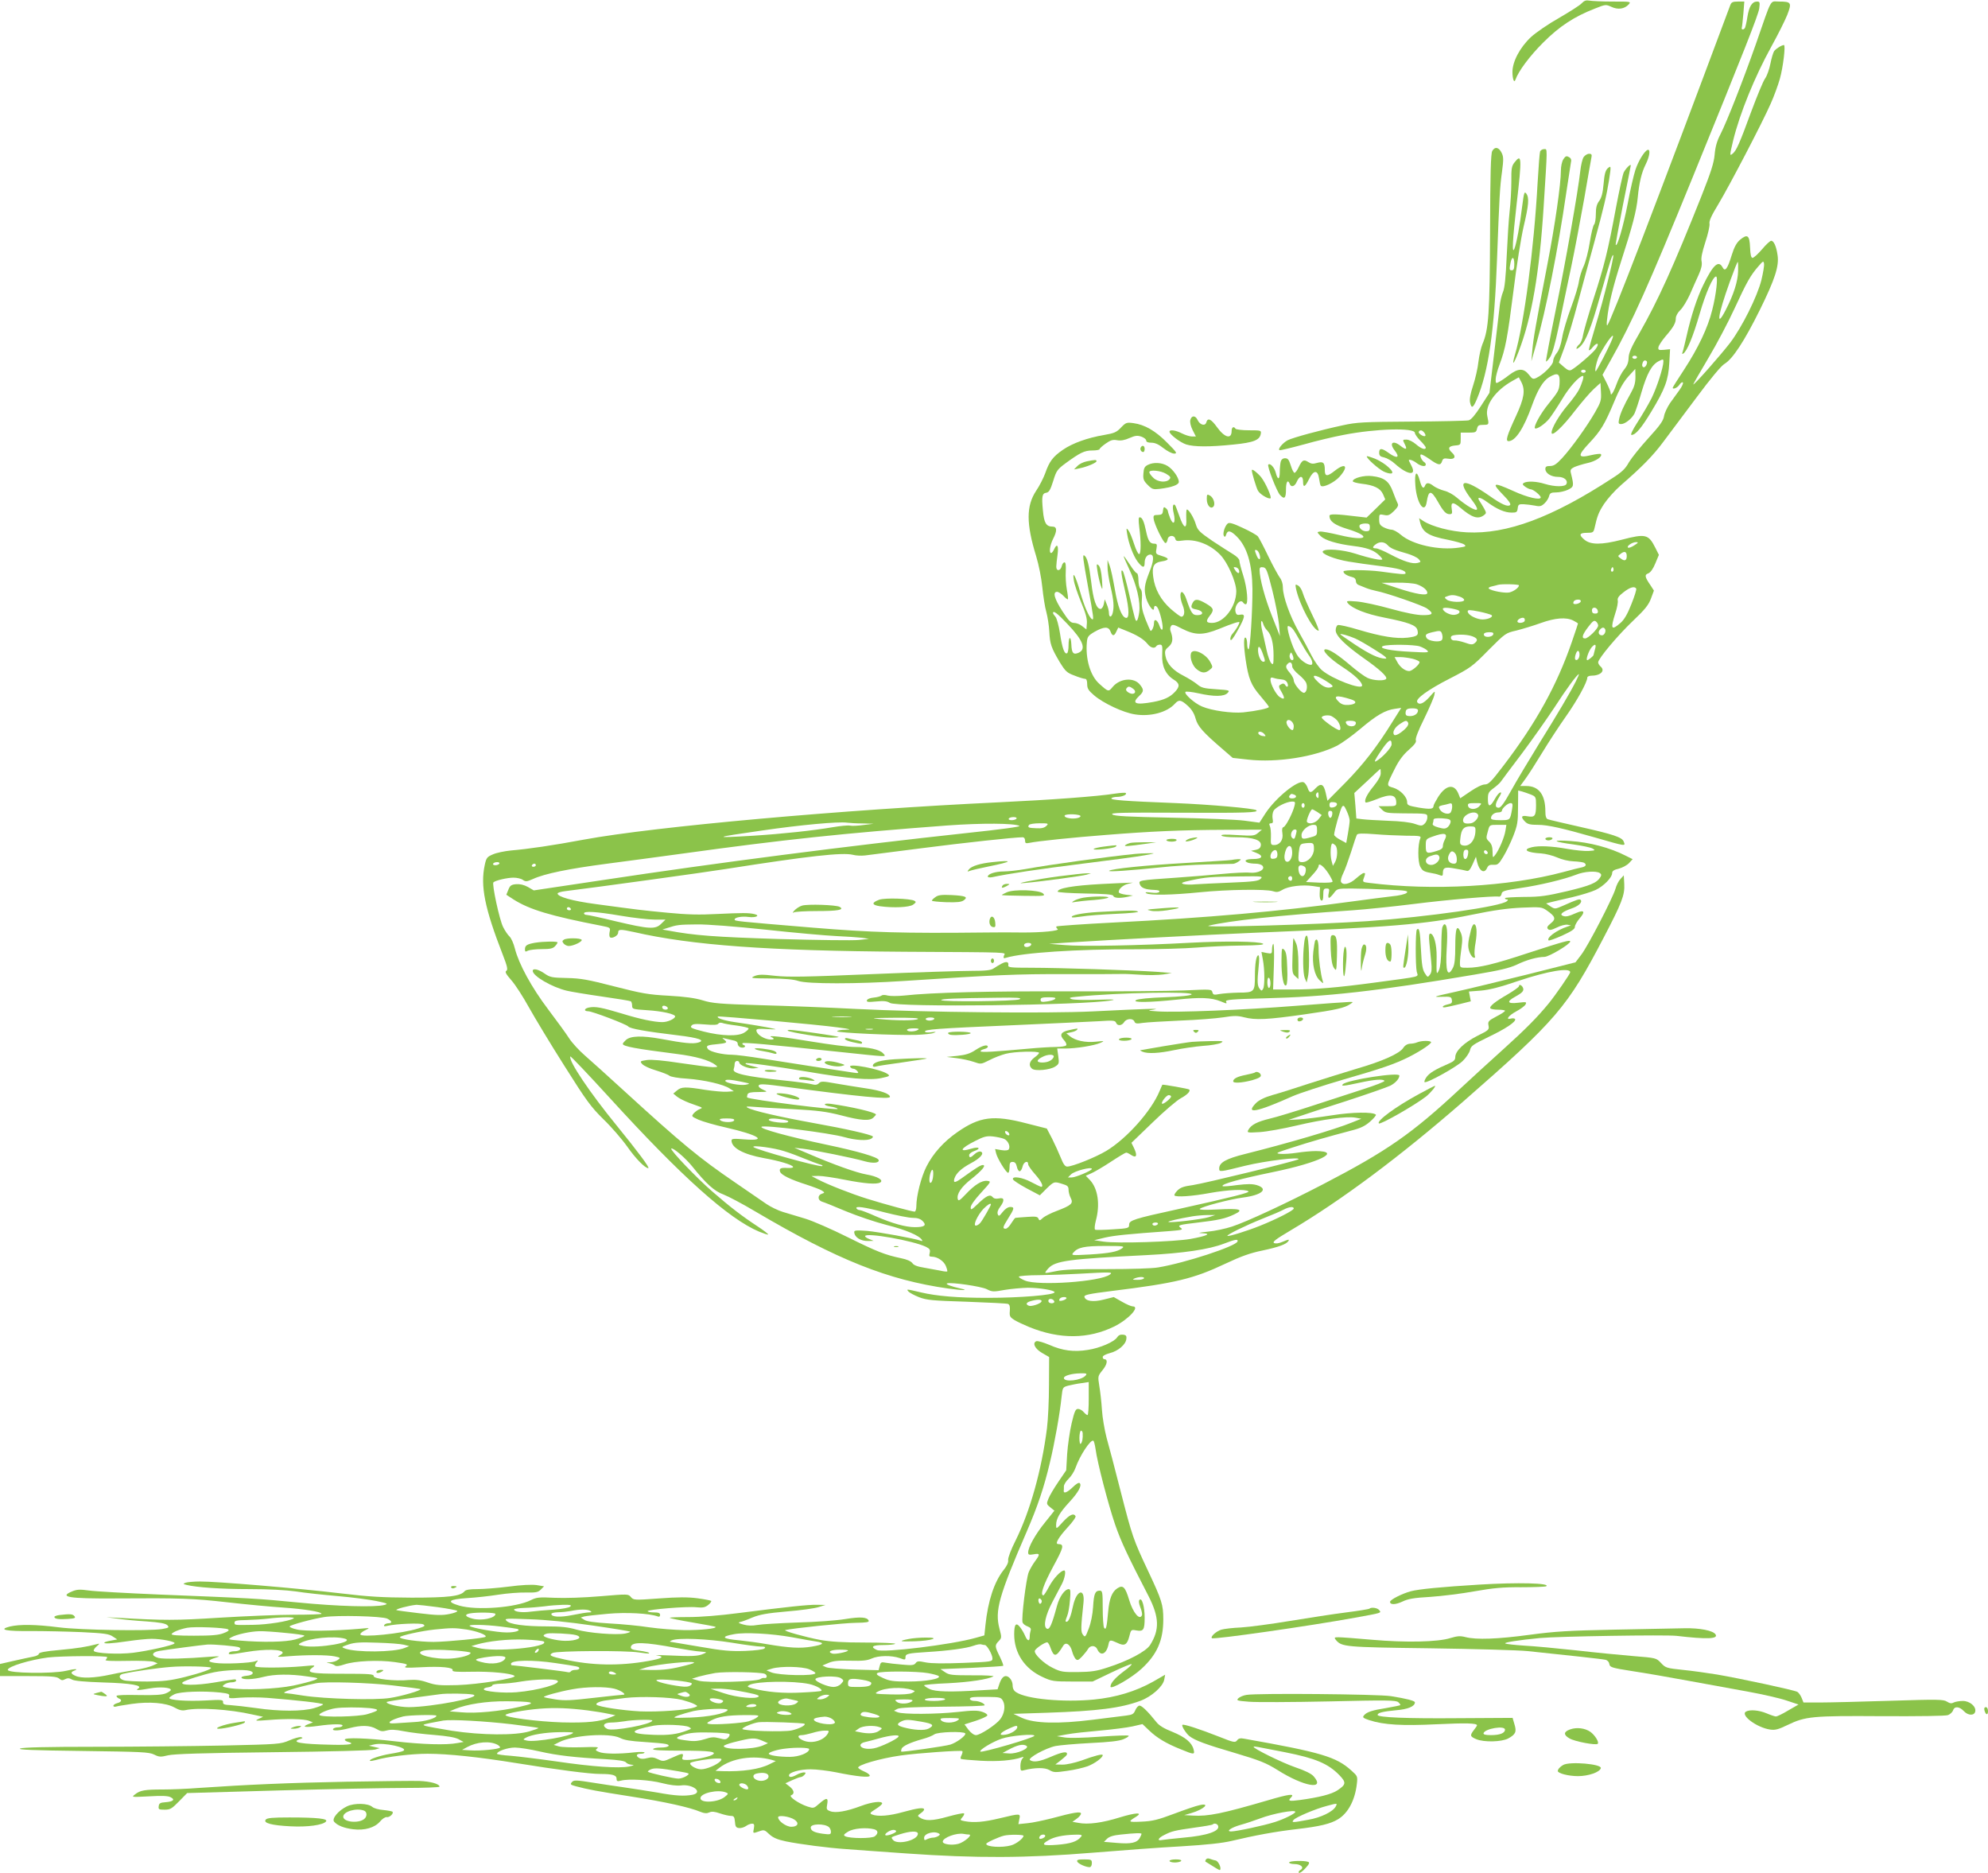 <?xml version="1.0" standalone="no"?>
<!DOCTYPE svg PUBLIC "-//W3C//DTD SVG 20010904//EN"
 "http://www.w3.org/TR/2001/REC-SVG-20010904/DTD/svg10.dtd">
<svg version="1.0" xmlns="http://www.w3.org/2000/svg"
 width="1280pt" height="1206pt" viewBox="0 0 1280 1206"
 preserveAspectRatio="xMidYMid meet">
<g transform="translate(0,1206) scale(0.1,-0.1)"
fill="#8bc34a" stroke="none">
<path d="M10183 12038 c-12 -13 -77 -54 -144 -93 -68 -38 -149 -94 -181 -123
-72 -67 -121 -160 -120 -228 1 -45 11 -70 19 -48 20 57 93 154 178 239 106
106 200 168 337 221 65 26 68 26 103 10 42 -20 84 -14 111 15 17 19 15 19
-103 19 -66 0 -133 3 -149 6 -22 4 -34 0 -51 -18z"/>
<path d="M11141 12028 c-478 -1281 -768 -2034 -792 -2062 -4 -5 -5 11 -2 35
11 104 39 215 93 384 70 216 97 318 105 405 9 93 24 158 51 212 26 52 32 100
12 93 -21 -9 -60 -72 -79 -131 -10 -31 -33 -128 -49 -216 -29 -148 -66 -276
-77 -265 -2 3 19 117 46 255 28 138 51 254 51 257 0 13 -31 -18 -45 -44 -7
-14 -29 -116 -50 -226 -52 -281 -76 -377 -145 -589 -33 -103 -63 -207 -67
-231 -3 -24 -14 -52 -24 -61 -11 -9 -19 -22 -19 -27 0 -6 11 0 24 12 37 35 72
123 131 333 66 230 76 261 82 255 7 -7 -62 -284 -112 -448 -25 -82 -45 -155
-45 -161 1 -7 12 0 25 17 30 36 46 25 18 -13 -20 -27 -122 -115 -155 -133 -13
-7 -25 -2 -49 19 l-32 28 35 95 c20 52 59 182 87 289 29 107 76 283 106 390
60 219 80 306 95 400 14 93 14 96 -9 76 -14 -13 -21 -38 -26 -99 -5 -59 -13
-89 -28 -110 -16 -21 -22 -43 -22 -85 0 -31 -5 -61 -11 -67 -6 -5 -19 -57 -28
-115 -9 -58 -27 -127 -40 -155 -13 -27 -26 -71 -30 -97 -3 -26 -26 -102 -51
-169 -25 -67 -51 -154 -57 -193 -8 -46 -20 -81 -35 -99 -13 -16 -23 -39 -23
-52 0 -24 -63 -87 -108 -108 -21 -10 -27 -7 -48 21 -34 43 -69 42 -127 -2 -24
-19 -54 -39 -66 -45 -19 -11 -21 -9 -21 17 0 16 11 59 25 95 38 101 51 170 90
477 19 157 49 342 65 411 33 139 37 186 17 213 -12 16 -15 5 -26 -80 -15 -125
-37 -242 -50 -274 -17 -44 -13 51 14 286 35 302 33 328 -14 268 -18 -23 -21
-40 -20 -123 0 -53 -5 -139 -11 -191 -6 -52 -14 -183 -19 -290 -6 -136 -13
-206 -24 -230 -8 -19 -18 -60 -21 -90 -4 -30 -20 -168 -36 -307 l-30 -252 -55
-85 c-38 -59 -63 -88 -79 -92 -14 -3 -179 -7 -368 -8 -310 -2 -352 -4 -443
-24 -148 -32 -320 -79 -354 -96 -32 -17 -67 -59 -52 -64 5 -2 75 15 156 37 81
23 195 50 254 61 208 41 461 48 461 13 0 -8 16 -31 35 -50 19 -19 35 -39 35
-44 0 -18 -30 -8 -63 21 -20 17 -46 30 -61 30 -26 0 -26 0 -11 -30 18 -35 8
-38 -28 -10 -49 39 -75 18 -37 -30 37 -47 15 -55 -40 -15 -43 31 -60 32 -60 1
0 -19 7 -26 33 -31 17 -4 49 -22 69 -41 78 -70 139 -80 108 -17 -8 16 -16 31
-18 36 -7 14 23 6 48 -13 26 -21 60 -27 60 -11 0 6 -4 13 -10 16 -16 10 -31
43 -22 49 5 3 30 -11 57 -30 56 -40 71 -42 80 -13 6 18 13 20 40 16 41 -7 53
13 24 39 -30 27 -23 42 19 46 36 3 37 4 37 43 l0 40 50 0 c45 0 50 2 55 25 5
21 11 25 40 25 38 0 38 1 26 57 -15 70 53 165 162 226 l41 23 16 -30 c27 -53
19 -104 -34 -219 -59 -127 -69 -162 -48 -162 44 0 98 82 151 230 36 100 71
157 109 181 59 35 73 25 68 -46 -4 -38 -8 -47 -71 -125 -51 -62 -97 -146 -87
-157 10 -10 66 28 94 64 16 21 53 77 82 125 45 76 110 148 133 148 9 0 -5 -48
-27 -91 -10 -19 -42 -63 -72 -98 -55 -65 -103 -147 -103 -176 0 -30 70 35 151
141 43 55 97 118 121 140 l43 39 3 -59 c3 -53 -1 -65 -38 -130 -53 -92 -152
-230 -212 -295 -37 -40 -54 -51 -78 -51 -23 0 -30 -4 -30 -19 0 -28 38 -51 81
-51 39 0 65 -21 55 -45 -7 -20 -75 -20 -140 0 -54 17 -114 19 -135 6 -10 -7
-8 -12 10 -25 13 -9 29 -16 35 -16 16 0 64 -39 64 -52 0 -20 -85 -1 -176 41
-133 60 -144 55 -63 -28 34 -34 48 -56 42 -62 -14 -14 -55 4 -130 57 -174 121
-220 111 -116 -25 47 -62 44 -78 -8 -49 -23 13 -61 40 -86 62 -25 22 -61 42
-85 47 -22 6 -52 19 -66 29 -30 24 -48 25 -56 5 -10 -26 -22 -16 -34 30 -20
73 -36 57 -29 -30 8 -114 60 -189 73 -107 12 78 28 79 71 4 36 -64 53 -82 76
-82 17 0 19 5 14 35 -7 44 9 46 55 7 75 -64 114 -77 152 -49 17 13 17 15 2 43
-9 16 -22 37 -28 46 -24 33 2 30 50 -6 62 -45 111 -66 156 -66 30 0 35 3 38
28 3 24 7 27 38 26 19 -1 52 -5 73 -9 32 -7 42 -4 62 15 13 12 26 33 29 46 5
20 13 24 46 24 22 0 56 8 75 17 39 19 40 24 20 105 -6 22 -3 29 21 41 16 7 54
19 85 26 53 11 100 43 86 58 -4 3 -32 0 -62 -7 -87 -21 -90 -5 -13 77 76 81
100 121 163 271 33 80 60 126 91 160 l43 47 1 -51 c0 -39 -7 -64 -30 -105 -44
-78 -67 -129 -75 -166 -6 -28 -4 -33 13 -33 25 0 69 35 86 68 7 15 28 77 45
137 36 122 66 177 111 200 28 14 30 14 30 -2 0 -38 -42 -167 -76 -236 -20 -40
-61 -109 -90 -154 -34 -53 -48 -83 -39 -83 26 0 64 45 129 153 87 144 108 202
114 310 l5 89 -39 -4 c-34 -3 -39 -1 -36 17 2 11 23 43 46 70 52 60 66 86 66
117 0 14 13 37 29 52 16 15 43 60 61 99 17 40 43 97 57 128 18 40 23 65 19 86
-5 21 3 58 24 124 17 51 29 105 27 118 -4 18 12 53 56 125 72 120 284 526 338
649 22 49 48 121 59 160 21 76 38 217 26 217 -14 0 -51 -23 -63 -39 -6 -9 -17
-45 -24 -81 -7 -36 -22 -78 -34 -95 -12 -16 -52 -113 -90 -215 -74 -202 -95
-250 -119 -269 -20 -17 -20 -13 3 84 43 175 138 409 246 605 41 74 87 166 102
203 31 80 27 87 -53 87 -60 0 -42 33 -149 -275 -81 -230 -186 -498 -228 -580
-22 -42 -33 -81 -37 -130 -5 -55 -24 -113 -84 -265 -183 -460 -281 -675 -400
-884 -53 -91 -69 -128 -70 -160 -1 -30 -9 -51 -28 -74 -15 -18 -37 -59 -49
-93 -21 -58 -39 -84 -39 -57 0 7 -12 36 -26 64 l-26 51 51 91 c137 242 247
488 528 1177 335 822 423 1046 430 1090 5 40 4 45 -14 45 -32 0 -51 -31 -62
-98 -5 -34 -13 -67 -16 -72 -9 -14 -25 -12 -20 3 2 6 6 47 10 90 l6 77 -41 0
c-33 0 -42 -4 -49 -22z m-1391 -1668 c0 -29 -4 -40 -15 -40 -17 0 -18 4 -9 49
9 44 24 39 24 -9z m630 -484 c-15 -41 -100 -206 -106 -206 -9 0 8 74 25 105
51 95 104 160 81 101z m160 -116 c0 -5 -7 -10 -15 -10 -8 0 -15 5 -15 10 0 6
7 10 15 10 8 0 15 -4 15 -10z m63 -26 c3 -4 2 -16 -4 -26 -13 -24 -33 -10 -23
15 6 18 16 21 27 11z m-393 -64 c0 -5 -7 -10 -15 -10 -8 0 -15 5 -15 10 0 6 7
10 15 10 8 0 15 -4 15 -10z m-1040 -395 c7 -9 10 -18 7 -21 -9 -9 -48 16 -42
27 9 13 21 11 35 -6z"/>
<path d="M9608 11088 c-9 -18 -13 -136 -14 -523 -2 -523 -9 -627 -49 -720 -9
-22 -21 -73 -26 -114 -4 -41 -20 -109 -34 -152 -18 -54 -24 -89 -20 -109 9
-42 19 -38 43 18 76 179 114 441 131 907 15 401 18 459 32 560 10 76 10 96 -2
120 -18 38 -44 43 -61 13z"/>
<path d="M9916 11084 c-3 -8 -10 -99 -16 -202 -23 -421 -87 -906 -146 -1106
-22 -77 -9 -65 24 21 85 220 134 507 161 933 25 394 25 370 3 370 -11 0 -23
-7 -26 -16z"/>
<path d="M10196 11048 c-8 -13 -17 -52 -21 -88 -14 -129 -95 -591 -160 -904
-36 -176 -63 -321 -61 -323 2 -2 14 9 25 26 15 20 33 85 56 193 18 90 54 260
79 378 25 118 63 321 86 450 22 129 43 247 46 263 5 22 2 27 -15 27 -11 0 -27
-10 -35 -22z"/>
<path d="M10066 11035 c-9 -14 -16 -45 -16 -74 0 -86 -38 -350 -86 -598 -76
-394 -92 -485 -98 -558 l-6 -70 30 105 c64 223 142 617 194 975 15 99 29 190
31 202 4 15 -1 26 -14 32 -15 9 -22 6 -35 -14z"/>
<path d="M11203 10516 c-21 -18 -37 -46 -53 -98 -27 -89 -43 -110 -59 -79 -26
48 -61 17 -125 -115 -39 -79 -78 -199 -106 -324 -11 -47 -22 -95 -26 -105 -5
-13 -4 -16 4 -11 24 15 63 109 105 254 40 138 86 242 106 242 14 0 1 -116 -25
-217 -28 -113 -90 -244 -183 -386 -39 -59 -71 -110 -71 -113 0 -13 30 -1 43
19 8 12 18 19 22 15 5 -4 -5 -26 -21 -48 -16 -22 -44 -61 -62 -86 -17 -26 -35
-63 -38 -84 -5 -29 -27 -60 -101 -141 -52 -57 -108 -127 -125 -155 -22 -41
-45 -63 -106 -102 -389 -254 -680 -362 -937 -349 -103 5 -226 37 -282 74 l-26
17 7 -29 c16 -62 54 -86 179 -110 48 -10 95 -23 104 -30 15 -11 11 -14 -31
-20 -130 -20 -301 18 -376 82 -21 18 -48 33 -60 33 -11 0 -34 7 -50 15 -25 13
-30 22 -30 51 0 35 1 35 31 29 26 -6 36 -2 64 25 25 25 31 37 24 49 -5 9 -18
42 -30 74 -25 69 -56 93 -134 102 -52 7 -125 -13 -125 -33 0 -5 25 -12 56 -16
81 -9 122 -29 139 -68 l14 -33 -60 -59 -60 -58 -52 6 c-147 18 -187 19 -187 5
0 -35 33 -59 114 -84 164 -50 125 -82 -48 -40 -59 14 -116 25 -128 23 -20 -3
-19 -4 6 -30 27 -26 105 -50 211 -63 80 -10 122 -24 155 -51 16 -14 30 -29 30
-34 0 -11 -77 5 -174 36 -82 26 -190 34 -208 16 -16 -16 74 -52 164 -67 46 -8
138 -21 205 -29 119 -15 163 -27 163 -46 0 -10 -32 -7 -162 11 -84 11 -238 12
-238 0 0 -13 22 -27 53 -35 18 -4 27 -13 27 -27 0 -11 8 -22 18 -25 9 -4 31
-12 47 -19 17 -7 46 -15 65 -19 62 -11 303 -94 329 -114 44 -32 38 -42 -27
-42 -38 0 -111 14 -208 41 -82 23 -180 44 -219 47 -65 5 -69 4 -56 -12 29 -34
117 -69 235 -92 156 -31 204 -49 212 -79 9 -35 0 -42 -63 -50 -74 -8 -168 7
-316 51 -66 20 -125 33 -133 30 -8 -3 -14 -18 -14 -34 0 -34 59 -93 179 -178
103 -72 155 -120 146 -134 -9 -15 -83 -12 -120 6 -18 8 -66 43 -107 78 -82 70
-137 106 -162 106 -33 0 23 -59 108 -114 77 -50 126 -96 126 -119 0 -31 -191
41 -258 98 -18 15 -48 57 -67 94 -18 36 -56 107 -84 156 -56 99 -101 225 -101
284 0 23 -8 48 -20 63 -10 14 -44 75 -74 137 -29 61 -60 119 -67 128 -8 9 -52
34 -98 55 -62 29 -86 36 -96 28 -19 -16 -34 -65 -25 -80 6 -9 10 -7 15 9 9 30
29 26 68 -13 66 -66 99 -174 101 -336 1 -138 -15 -390 -25 -390 -5 0 -9 15 -9
34 0 19 -4 38 -10 41 -13 8 -13 -49 0 -140 18 -123 35 -166 95 -235 30 -35 55
-67 55 -71 0 -9 -80 -26 -165 -35 -73 -7 -203 11 -266 38 -48 20 -118 83 -106
94 4 4 41 0 82 -9 102 -23 167 -22 189 2 16 17 13 18 -74 24 -78 5 -95 9 -122
32 -17 14 -57 39 -88 55 -68 34 -107 77 -116 127 -6 32 -3 40 21 60 27 24 30
52 11 103 -3 8 -2 22 4 30 8 12 19 10 72 -18 83 -42 134 -42 236 -1 88 36 132
50 132 43 0 -11 -23 -50 -42 -71 -11 -11 -18 -29 -16 -40 3 -12 17 5 46 57 49
88 53 109 18 103 -18 -4 -26 0 -30 15 -13 39 30 93 49 62 3 -5 10 -10 16 -10
18 0 9 106 -16 184 -14 43 -25 87 -25 97 0 10 -17 27 -40 41 -22 13 -82 52
-134 86 -82 56 -95 69 -106 105 -12 42 -45 97 -58 97 -4 0 -5 -25 -4 -56 5
-76 -16 -69 -45 15 -12 35 -24 65 -27 69 -14 14 -19 -12 -9 -52 14 -60 -1 -83
-22 -34 -8 21 -15 41 -15 46 0 5 -6 15 -14 21 -12 10 -15 7 -18 -16 -2 -23 -8
-27 -33 -28 -26 0 -30 -3 -27 -25 4 -36 65 -160 77 -156 6 1 11 12 13 24 4 27
42 30 49 4 4 -15 11 -17 46 -12 84 12 178 -23 244 -92 48 -49 103 -176 103
-235 -1 -99 -80 -203 -156 -203 -39 0 -42 11 -14 47 29 37 25 48 -24 77 -53
31 -72 32 -86 7 -16 -31 -12 -38 25 -45 44 -9 48 -36 5 -36 -32 0 -40 11 -72
104 -7 22 -19 41 -26 44 -17 5 -15 -40 3 -85 16 -38 12 -73 -9 -73 -6 0 -37
23 -68 50 -64 57 -103 128 -113 207 -9 68 4 91 55 99 51 8 51 20 0 35 -39 12
-40 14 -34 46 5 28 3 33 -14 33 -28 0 -40 18 -53 81 -13 63 -25 89 -41 89 -8
0 -8 -19 -3 -62 12 -91 12 -171 0 -175 -6 -2 -21 27 -33 65 -12 37 -28 77 -36
87 -14 18 -15 17 -9 -20 9 -62 40 -144 68 -181 32 -41 45 -43 45 -6 0 30 16
52 36 52 26 0 24 -40 -6 -114 -32 -82 -36 -110 -20 -168 13 -44 49 -93 50 -65
0 26 19 20 30 -9 18 -46 31 -115 24 -126 -4 -6 -12 4 -18 22 -13 40 -36 52
-36 18 0 -24 -16 -56 -23 -48 -2 3 -17 36 -32 74 -21 55 -26 82 -23 126 3 38
0 60 -9 69 -7 6 -13 32 -13 56 0 25 -5 45 -10 45 -6 0 -26 25 -45 55 -20 30
-37 55 -40 55 -2 0 14 -38 36 -85 48 -102 73 -210 64 -277 -4 -27 -10 -50 -15
-53 -9 -6 -11 0 -51 175 -17 74 -35 139 -40 144 -15 16 -11 -17 17 -139 26
-113 26 -171 1 -162 -26 8 -50 73 -69 183 -11 63 -25 131 -33 152 l-14 37 0
-42 c-1 -23 8 -81 19 -128 21 -88 24 -133 14 -172 -8 -30 -24 -29 -24 1 0 13
-6 38 -14 56 l-13 32 -6 -31 c-4 -18 -13 -31 -21 -31 -27 0 -47 58 -60 173
-14 112 -26 160 -45 171 -12 8 -8 -21 24 -199 37 -203 39 -218 26 -211 -20 13
-50 83 -77 178 -29 102 -51 140 -40 72 3 -23 24 -85 46 -139 30 -70 40 -108
38 -137 l-3 -40 -27 21 c-14 12 -38 21 -52 21 -22 0 -35 13 -76 76 -51 79 -64
124 -34 124 9 0 28 -12 41 -26 13 -14 26 -24 29 -22 2 3 -1 31 -7 63 -6 32 -9
85 -7 117 2 39 -1 58 -8 58 -7 0 -15 -11 -18 -25 -8 -32 -36 -34 -35 -2 0 12
4 46 8 75 8 58 -2 78 -21 38 -6 -14 -15 -26 -20 -26 -15 0 -8 50 12 90 28 54
26 80 -4 80 -40 0 -54 24 -61 103 -9 93 -5 111 22 115 17 3 26 18 44 75 20 66
27 75 76 112 97 71 125 85 176 85 26 0 47 4 47 9 0 4 18 21 40 36 31 22 46 26
73 21 23 -4 48 0 79 14 37 16 51 18 77 9 17 -6 31 -17 31 -25 0 -9 11 -14 34
-14 23 0 47 -11 77 -35 24 -19 55 -35 69 -35 22 0 17 8 -45 70 -76 77 -144
116 -217 126 -44 6 -49 4 -80 -28 -28 -30 -43 -37 -108 -48 -107 -18 -205 -53
-267 -96 -64 -44 -87 -75 -113 -150 -11 -30 -37 -82 -59 -114 -64 -97 -64
-211 0 -419 17 -56 34 -140 40 -201 6 -58 17 -130 26 -160 8 -30 17 -86 19
-125 4 -81 13 -106 67 -197 37 -60 46 -69 95 -87 29 -12 60 -21 68 -21 9 0 14
-11 14 -34 0 -28 8 -41 43 -71 60 -52 190 -113 265 -124 99 -16 206 13 256 68
26 29 40 27 84 -13 26 -24 41 -49 50 -82 14 -50 46 -87 179 -201 l60 -52 99
-11 c188 -21 432 18 574 90 30 16 97 64 149 108 104 88 161 121 223 129 l40 6
-56 -89 c-100 -162 -190 -277 -305 -394 l-114 -115 -11 50 c-13 58 -31 67 -66
30 -30 -32 -39 -32 -51 4 -6 16 -17 32 -26 35 -38 15 -179 -100 -244 -198
l-40 -62 -97 13 c-53 7 -262 15 -465 19 -288 6 -371 10 -385 21 -14 11 53 13
450 11 412 -2 494 1 477 16 -13 12 -300 37 -519 46 -333 13 -421 20 -414 31 3
5 20 9 37 9 33 0 66 15 55 25 -3 3 -34 1 -69 -4 -111 -18 -412 -40 -749 -56
-1001 -47 -2215 -156 -2670 -240 -204 -38 -355 -60 -470 -70 -41 -4 -94 -15
-116 -25 -38 -16 -43 -22 -53 -69 -29 -135 0 -278 115 -574 31 -79 35 -100 24
-107 -10 -6 -3 -20 32 -60 26 -29 76 -107 113 -174 37 -66 139 -236 228 -376
143 -227 171 -265 252 -345 51 -49 120 -129 154 -177 54 -77 114 -138 135
-138 13 0 -69 109 -204 275 -170 208 -310 415 -298 444 2 4 116 -116 253 -266
464 -509 766 -779 963 -862 30 -12 56 -21 58 -18 2 2 -28 26 -68 52 -102 67
-177 125 -290 223 -101 87 -275 269 -266 278 10 9 92 -61 136 -116 88 -110
142 -159 201 -180 31 -12 124 -61 206 -110 528 -311 852 -440 1240 -495 94
-13 140 -13 79 0 -58 13 -99 28 -86 33 27 9 218 -19 255 -37 35 -18 44 -18
115 -5 42 7 109 13 149 14 76 0 173 -16 173 -29 0 -18 -224 -36 -430 -36 -196
0 -327 11 -430 35 -98 23 -94 22 -81 6 7 -8 38 -25 69 -37 50 -19 86 -22 307
-29 138 -5 257 -11 265 -14 11 -5 14 -17 12 -45 -3 -34 0 -40 30 -59 18 -11
61 -31 95 -45 197 -80 381 -78 548 4 92 46 168 129 118 129 -9 0 -40 13 -69
30 l-53 30 -64 -16 c-70 -18 -119 -10 -125 18 -2 12 30 19 175 37 414 51 528
79 733 176 102 48 161 69 240 85 103 22 152 40 165 60 8 13 4 13 -39 -5 -24
-10 -42 -12 -53 -7 -12 7 12 25 103 79 333 197 711 480 1113 830 603 527 673
609 907 1058 116 222 136 273 132 344 l-3 56 -21 -23 c-12 -12 -27 -42 -33
-65 -19 -62 -175 -364 -219 -422 l-38 -50 -309 -78 c-170 -42 -379 -93 -465
-112 -140 -31 -149 -34 -90 -32 61 2 65 0 68 -21 3 -18 -2 -23 -27 -28 -17 -4
-31 -10 -31 -14 0 -9 7 -8 108 16 l72 18 -6 31 -6 32 78 6 c55 5 126 23 242
63 189 63 332 87 332 55 0 -10 -94 -146 -138 -200 -71 -87 -150 -167 -292
-295 -80 -72 -206 -187 -280 -256 -310 -289 -470 -400 -882 -614 -237 -123
-488 -240 -585 -272 -42 -14 -113 -29 -157 -33 -58 -6 -68 -9 -36 -10 64 -2
34 -17 -76 -37 -105 -18 -469 -30 -559 -17 l-60 9 70 17 c63 14 141 22 418 42
77 6 86 9 70 20 -24 18 -15 20 112 35 128 15 175 25 231 52 67 31 39 40 -106
32 -80 -4 -121 -3 -115 4 16 15 194 62 280 73 122 16 165 56 86 80 -29 8 -59
8 -126 0 -48 -7 -90 -10 -93 -7 -12 13 108 46 326 91 296 61 446 134 274 135
-29 0 -84 -5 -122 -11 -38 -6 -86 -9 -107 -7 -34 3 -26 7 77 40 117 38 229 70
377 109 64 16 92 30 125 59 24 21 40 41 37 44 -18 19 -152 17 -284 -4 -77 -12
-171 -24 -210 -26 l-70 -4 60 20 c33 12 173 57 310 101 138 45 267 90 287 100
33 17 58 45 58 65 0 24 -336 -28 -364 -56 -14 -14 6 -12 108 10 96 21 152 25
160 12 3 -5 -59 -29 -137 -54 -78 -25 -227 -74 -332 -108 -104 -34 -225 -71
-268 -81 -83 -20 -121 -40 -139 -72 -10 -19 -8 -20 73 -15 46 3 152 22 236 42
174 41 326 61 380 51 l38 -7 -60 -24 c-110 -45 -406 -132 -689 -203 -121 -30
-166 -55 -166 -93 0 -24 1 -24 170 18 129 31 356 59 340 41 -10 -10 -604 -155
-679 -166 -58 -8 -80 -15 -100 -35 -14 -14 -22 -28 -19 -32 12 -12 115 -5 228
16 117 21 225 26 248 11 14 -8 -97 -36 -453 -115 -284 -62 -315 -72 -315 -100
0 -22 -4 -24 -105 -30 -58 -4 -109 -5 -114 -2 -5 4 -3 28 5 59 28 104 13 204
-37 259 l-28 29 34 15 c19 8 76 41 126 74 50 33 95 60 100 60 6 0 20 -7 33
-16 33 -21 40 -4 19 42 l-18 37 136 131 c74 72 156 142 182 156 41 22 64 46
54 56 -4 5 -170 34 -173 31 -1 -1 -9 -20 -18 -41 -53 -129 -213 -307 -343
-385 -70 -42 -218 -101 -252 -101 -13 0 -25 16 -41 57 -13 32 -38 87 -56 123
l-34 65 -130 33 c-214 56 -302 44 -447 -57 -89 -62 -156 -138 -198 -221 -34
-67 -65 -189 -65 -255 0 -19 -5 -35 -11 -35 -16 0 -191 47 -303 82 -106 33
-256 92 -321 126 l-40 21 45 1 c25 0 101 -11 170 -25 128 -25 205 -31 228 -17
23 15 -19 39 -88 51 -64 11 -211 63 -380 136 l-85 36 55 -6 c68 -8 327 -60
398 -81 54 -15 96 -11 89 9 -6 18 -131 55 -331 97 -251 53 -436 104 -423 116
14 14 439 -39 536 -67 71 -20 147 -24 171 -9 8 5 12 11 10 14 -14 13 -178 50
-380 86 -221 40 -396 80 -428 100 -12 7 -1 8 38 5 30 -3 144 -10 253 -15 165
-9 217 -16 312 -40 128 -34 186 -38 209 -14 9 8 16 17 16 19 0 14 -161 51
-292 69 -51 6 -49 -10 1 -18 22 -3 42 -10 45 -14 9 -14 -568 59 -583 73 -2 2
-1 11 2 20 5 11 22 15 69 15 63 1 63 1 31 15 -20 9 -31 19 -28 27 5 12 36 10
178 -9 470 -63 667 -82 667 -64 0 20 -60 41 -157 55 -54 8 -140 22 -192 31
-83 15 -95 15 -108 2 -11 -11 -23 -13 -45 -7 -16 5 -99 16 -186 25 -240 25
-328 45 -318 72 3 8 6 23 6 34 0 10 7 19 15 19 8 0 15 -4 15 -10 0 -17 60 -41
93 -38 l32 4 -30 8 c-49 13 -58 16 -54 21 7 6 183 -18 398 -54 265 -45 402
-57 476 -41 53 11 57 14 40 26 -43 31 -257 72 -241 46 4 -7 13 -12 20 -12 8 0
19 -7 26 -15 11 -14 8 -15 -26 -10 -79 11 -434 66 -584 90 -85 14 -174 25
-197 25 -60 0 -140 19 -154 36 -16 20 -8 26 48 31 72 7 80 11 57 29 -15 13
-16 15 -2 10 9 -2 33 -8 52 -12 25 -4 36 -12 36 -24 0 -10 9 -20 20 -23 22 -6
38 9 18 16 -7 2 -10 7 -7 11 6 7 171 -8 607 -54 342 -36 320 -36 298 -11 -22
25 -97 41 -185 41 -38 0 -162 16 -277 35 -185 31 -293 43 -256 28 27 -11 10
-20 -24 -13 -39 9 -74 36 -74 57 0 10 16 12 73 8 56 -3 63 -2 32 4 -45 10
-134 25 -244 41 -69 10 -118 26 -109 36 6 5 645 -52 773 -70 84 -11 91 -14 48
-15 -29 0 -53 -5 -53 -10 0 -10 376 -27 508 -23 51 2 103 7 115 13 18 7 15 8
-15 4 -20 -3 -39 -2 -42 3 -9 15 76 21 564 42 250 11 501 23 557 26 90 6 103
5 109 -10 8 -22 37 -20 52 4 15 24 57 26 66 4 5 -14 15 -15 54 -9 26 4 135 10
242 15 107 4 232 14 277 21 68 11 91 11 134 0 73 -19 151 -15 389 19 204 29
257 41 295 67 19 13 19 13 -5 13 -14 0 -169 -11 -345 -25 -338 -27 -773 -44
-890 -36 -70 5 -70 5 -25 12 50 8 -35 6 -395 -12 -286 -14 -1088 -6 -1525 16
-173 9 -450 20 -615 24 -264 8 -308 12 -370 31 -49 15 -114 24 -220 30 -132 7
-174 15 -350 60 -171 44 -215 52 -305 54 -96 2 -108 4 -144 29 -40 28 -76 35
-76 17 0 -33 123 -105 220 -128 25 -6 126 -23 224 -37 99 -14 183 -28 188 -31
4 -3 8 -16 8 -28 0 -22 4 -23 93 -29 102 -6 189 -26 184 -42 -6 -16 -49 -35
-83 -35 -50 0 -143 19 -259 55 -133 40 -172 47 -213 39 -31 -6 -35 -24 -5 -24
26 0 247 -84 258 -98 11 -14 110 -32 319 -57 136 -16 182 -33 130 -47 -34 -9
-89 -4 -238 24 -122 22 -196 20 -226 -7 -11 -10 -20 -21 -20 -25 0 -16 81 -31
348 -65 120 -15 209 -40 248 -70 18 -14 17 -14 -16 -15 -19 0 -112 12 -206 26
-118 18 -187 24 -219 20 -45 -7 -46 -8 -29 -27 9 -10 49 -29 88 -40 39 -12 78
-27 86 -34 8 -7 58 -16 114 -19 110 -8 237 -37 275 -64 l26 -17 -43 -3 c-24
-2 -87 4 -141 12 -128 21 -154 20 -182 -4 l-24 -20 23 -19 c13 -11 49 -29 80
-41 31 -11 64 -23 72 -26 12 -5 11 -8 -5 -14 -11 -4 -28 -16 -38 -27 -16 -19
-16 -20 30 -41 27 -12 107 -35 179 -51 206 -47 272 -88 119 -76 -69 6 -85 5
-85 -7 0 -48 76 -89 206 -113 101 -18 181 -42 190 -56 3 -6 -11 -9 -35 -8 -45
3 -56 -3 -48 -25 8 -21 71 -51 169 -82 46 -15 91 -32 101 -39 18 -13 18 -13
-2 -20 -28 -9 -27 -42 2 -51 12 -3 81 -31 152 -61 72 -30 190 -70 264 -89 124
-31 210 -68 227 -96 5 -7 2 -9 -8 -5 -38 14 -270 56 -345 63 -67 5 -83 4 -83
-7 1 -34 42 -60 92 -58 l33 1 -27 11 c-16 6 -28 14 -28 19 0 26 312 -29 393
-69 23 -12 28 -19 23 -39 -5 -20 -3 -24 14 -24 35 0 77 -28 90 -60 7 -17 11
-33 9 -35 -3 -2 -23 0 -44 5 -22 4 -69 13 -104 19 -44 7 -68 16 -77 30 -9 12
-36 24 -72 31 -104 22 -155 42 -343 135 -102 51 -225 105 -275 120 -49 15
-113 34 -143 43 -30 9 -78 32 -106 51 -29 20 -119 82 -201 138 -233 159 -341
248 -724 598 -96 88 -206 187 -244 220 -37 32 -83 82 -101 110 -17 27 -78 111
-134 185 -109 144 -190 293 -216 394 -8 33 -24 68 -35 78 -11 10 -29 37 -40
59 -24 45 -74 280 -63 289 15 13 91 30 129 30 22 0 49 -6 60 -14 18 -13 26
-12 65 5 75 35 234 67 479 99 129 17 348 46 485 65 650 90 1037 131 1705 181
220 16 432 15 464 -3 9 -5 -125 -23 -342 -46 -765 -83 -1592 -189 -2351 -304
l-434 -65 -38 22 c-25 14 -52 20 -76 18 -31 -3 -39 -8 -50 -36 l-13 -32 46
-30 c104 -66 238 -106 567 -170 57 -11 58 -12 52 -40 -3 -16 -2 -31 4 -35 15
-8 51 13 51 30 0 24 13 24 101 5 375 -86 866 -121 1744 -127 708 -4 647 -2
639 -25 -5 -16 -2 -19 13 -14 107 33 455 56 838 55 143 0 319 5 391 11 72 6
201 12 287 13 107 1 150 5 139 12 -26 15 -239 18 -468 6 -328 -18 -700 -25
-809 -15 l-100 8 115 8 c301 19 871 49 1200 63 884 36 1102 54 1405 116 145
30 234 42 325 46 119 5 127 4 159 -18 56 -39 61 -55 26 -83 -23 -19 -27 -27
-18 -37 9 -9 22 -7 57 10 25 13 56 20 68 18 l23 -4 -23 -8 c-70 -23 -137 -73
-121 -89 3 -3 42 11 87 31 61 28 82 42 82 56 0 11 14 35 30 54 38 43 31 58
-18 37 -54 -24 -70 -27 -89 -20 -24 9 -3 27 54 47 46 15 74 41 60 56 -8 7 -22
3 -114 -38 -51 -22 -52 -22 -80 -4 l-28 19 30 8 c17 4 78 19 137 32 59 14 127
35 152 47 51 24 106 80 106 108 0 14 12 22 43 29 23 6 53 22 66 36 l23 25 -42
21 c-103 53 -236 88 -360 96 -52 4 -92 3 -87 -1 4 -5 52 -14 107 -21 55 -8
110 -19 123 -26 21 -12 19 -13 -23 -16 -25 -2 -86 4 -137 13 -101 18 -182 22
-230 11 -63 -15 -33 -35 60 -40 29 -2 76 -14 103 -26 28 -13 74 -24 106 -25
31 -1 61 -6 67 -9 18 -11 13 -23 -11 -29 -13 -2 -68 -16 -123 -31 -351 -94
-842 -121 -1247 -70 -45 5 -46 7 -37 31 11 31 11 33 -1 33 -5 0 -27 -16 -49
-35 -40 -37 -87 -47 -97 -21 -3 8 3 31 14 53 11 21 33 83 51 138 17 55 34 105
38 112 6 8 36 9 113 3 58 -5 149 -9 204 -10 90 0 97 -2 91 -17 -17 -39 -17
-149 -1 -181 15 -30 24 -34 86 -45 14 -2 33 -8 43 -12 13 -5 17 -2 17 11 0 39
12 45 76 33 32 -5 67 -12 77 -15 13 -4 22 6 39 43 l21 48 7 -32 c14 -61 47
-81 65 -40 8 17 17 21 41 20 27 -2 34 4 63 52 18 29 47 89 64 132 27 70 31 89
31 186 l1 108 24 -6 c14 -4 40 -13 58 -20 31 -13 33 -16 33 -67 0 -71 -8 -81
-54 -73 -41 8 -47 -4 -16 -35 16 -16 33 -20 83 -20 62 0 159 -22 365 -81 205
-59 199 -58 186 -26 -10 27 -68 46 -272 92 -110 25 -206 47 -216 51 -11 4 -16
19 -16 51 0 107 -42 163 -123 163 l-39 0 35 48 c19 26 67 101 107 167 40 66
108 170 151 231 73 103 139 223 139 252 0 6 11 12 24 12 62 0 94 32 61 60 -8
7 -15 19 -15 26 0 24 128 176 226 269 75 71 99 101 114 142 l19 51 -22 34
c-37 54 -40 68 -14 77 14 6 31 29 45 64 l23 55 -22 44 c-45 89 -62 94 -219 53
-129 -33 -199 -33 -239 1 -38 32 -32 44 19 44 35 0 40 3 46 28 18 81 27 104
62 158 22 33 70 87 108 120 134 116 207 190 273 279 37 50 133 178 214 286 93
125 159 204 181 217 52 31 128 147 227 347 97 197 125 282 114 353 -8 56 -24
92 -41 92 -7 0 -34 -25 -59 -55 -26 -30 -53 -55 -61 -55 -9 0 -14 19 -16 67
-3 79 -17 89 -65 49z m-12 -201 c-1 -65 -29 -152 -79 -249 -65 -127 -53 -38
26 181 26 72 49 130 51 127 2 -2 3 -28 2 -59z m150 -58 c-27 -107 -124 -301
-200 -402 -59 -77 -233 -275 -239 -270 -1 1 42 77 97 169 55 92 131 237 170
322 77 167 102 212 153 270 30 35 33 36 36 16 2 -12 -6 -59 -17 -105z m-2521
-1592 c0 -20 -5 -25 -24 -25 -26 0 -51 24 -41 40 3 5 19 10 36 10 24 0 29 -4
29 -25z m114 -114 c19 -21 45 -32 127 -55 30 -9 63 -24 73 -35 16 -18 16 -19
-7 -25 -33 -8 -90 10 -175 55 -41 22 -82 39 -93 39 -24 0 -24 9 -1 26 25 19
56 17 76 -5z m1588 -2 c-18 -12 -36 -18 -40 -14 -10 10 28 35 52 35 17 0 15
-4 -12 -21z m-2411 -62 c9 -35 -8 -36 -21 -1 -13 33 -13 37 2 32 7 -3 15 -16
19 -31z m2363 -7 c0 -29 -14 -35 -39 -15 -20 15 -20 15 0 30 25 20 39 14 39
-15z m-2496 -93 c5 -23 -10 -21 -26 4 -12 18 -11 20 5 17 10 -2 19 -11 21 -21z
m214 -127 c20 -80 39 -179 43 -220 l6 -75 -51 129 c-46 116 -80 242 -80 298 0
14 6 19 23 16 20 -3 26 -18 59 -148z m2194 123 c-10 -10 -19 5 -10 18 6 11 8
11 12 0 2 -7 1 -15 -2 -18z m-1265 -84 c41 -14 69 -37 69 -56 0 -20 -71 -9
-195 32 l-100 33 96 1 c53 1 111 -4 130 -10z m659 -7 c0 -15 -33 -39 -62 -46
-28 -6 -116 10 -132 25 -5 4 4 11 20 14 16 4 34 8 39 10 22 7 135 4 135 -3z
m755 -21 c3 -6 -11 -50 -31 -100 -25 -64 -46 -100 -70 -121 -60 -52 -66 -40
-34 61 12 35 19 73 16 84 -3 15 7 29 37 52 42 33 71 41 82 24z m-1136 -52 c18
-6 30 -16 28 -23 -6 -16 -92 -13 -112 4 -16 13 -16 15 2 21 27 11 46 10 82 -2z
m779 -31 c-5 -15 -48 -24 -48 -10 0 14 12 22 33 22 10 0 17 -5 15 -12z m-795
-54 c26 -8 15 -28 -17 -32 -29 -4 -76 21 -76 39 0 11 45 7 93 -7z m905 -7 c2
-12 -3 -17 -17 -17 -15 0 -21 6 -21 21 0 25 33 22 38 -4z m-684 -27 c14 -14
-35 -32 -71 -27 -42 7 -83 32 -83 51 0 11 12 11 73 -1 39 -8 76 -19 81 -23z
m-2732 -56 c101 -105 124 -163 73 -186 -34 -15 -45 -3 -47 54 -3 58 -18 52
-18 -7 0 -24 -4 -46 -9 -50 -17 -10 -32 33 -46 127 -8 50 -21 98 -29 107 -9
10 -16 21 -16 24 0 20 27 0 92 -69z m2944 17 c-9 -13 -46 -15 -46 -1 0 14 34
30 44 20 4 -4 5 -13 2 -19z m314 4 c17 -9 30 -17 30 -19 0 -2 -18 -56 -40
-120 -96 -278 -229 -519 -442 -798 -77 -101 -94 -118 -118 -118 -16 0 -54 -18
-93 -45 l-65 -44 -12 30 c-27 65 -80 57 -130 -21 -16 -26 -30 -52 -30 -58 0
-21 -21 -23 -95 -11 -67 12 -75 15 -75 35 0 34 -44 79 -89 93 -46 13 -47 10
13 129 23 46 52 85 87 115 37 33 50 50 45 62 -4 11 16 63 54 139 32 66 62 135
65 151 6 30 6 30 -32 -13 -37 -41 -65 -53 -78 -32 -13 21 71 81 210 152 134
69 145 77 249 183 109 109 110 110 180 126 39 10 109 31 156 48 94 34 165 39
210 16z m160 -32 c0 -20 -64 -83 -84 -83 -25 0 -19 23 20 74 29 38 38 45 50
35 8 -6 14 -18 14 -26z m-2155 6 c4 -12 15 -29 25 -39 26 -26 40 -83 40 -160
0 -57 -2 -63 -15 -49 -8 8 -22 46 -30 84 -9 39 -21 96 -29 128 -12 54 -5 82 9
36z m187 -26 c9 -10 30 -45 48 -78 18 -33 43 -74 56 -92 25 -33 31 -63 14 -63
-26 0 -70 32 -90 66 -32 51 -72 184 -56 184 7 0 20 -8 28 -17z m-1172 -18 c12
-32 24 -32 38 0 l12 25 52 -21 c68 -27 113 -54 137 -85 20 -25 45 -31 56 -14
3 6 14 10 24 10 15 0 16 -9 14 -62 -4 -74 21 -130 74 -163 39 -24 41 -44 9
-78 -32 -35 -71 -53 -141 -66 -115 -21 -142 -10 -90 39 30 28 31 40 5 72 -38
49 -128 42 -175 -13 -28 -34 -28 -34 -88 20 -57 51 -89 160 -79 267 3 35 9 43
50 67 60 34 90 35 102 2z m3184 16 c9 -14 -4 -41 -19 -41 -21 0 -28 19 -15 35
14 17 26 19 34 6z m-1048 -37 c4 -14 2 -30 -3 -35 -16 -16 -85 -6 -97 13 -13
21 -6 28 36 38 53 13 57 11 64 -16z m328 1 c-7 -16 -49 -21 -58 -6 -8 13 5 21
35 21 21 0 27 -4 23 -15z m-889 -25 c22 -9 80 -43 129 -74 66 -41 83 -56 65
-56 -43 1 -98 27 -194 90 -52 35 -95 64 -95 67 0 6 53 -9 95 -27z m768 8 c21
-11 22 -22 1 -39 -13 -10 -23 -10 -62 4 -26 9 -56 15 -67 14 -11 -1 -21 5 -23
15 -2 13 6 18 35 21 44 4 90 -1 116 -15z m-352 -59 c19 -7 41 -18 49 -27 13
-13 1 -14 -105 -8 -133 6 -214 23 -180 37 31 12 198 10 236 -2z m1128 -21 c-5
-18 -9 -34 -9 -35 0 -6 -33 -33 -40 -33 -12 0 9 60 28 83 23 26 32 20 21 -15z
m-2136 -33 c14 -39 14 -45 1 -45 -16 0 -34 39 -34 76 0 36 16 21 33 -31z
m2037 1 c0 -24 -16 -43 -27 -32 -8 8 6 56 17 56 6 0 10 -11 10 -24z m-1844
-33 c-12 -12 -29 15 -21 34 7 17 8 16 18 -5 5 -12 7 -25 3 -29z m770 6 c24 -6
44 -16 44 -21 0 -16 -48 -58 -67 -58 -27 0 -61 27 -78 61 l-16 29 36 0 c20 0
56 -5 81 -11z m-776 -49 c0 -11 19 -34 41 -52 23 -18 45 -43 49 -54 11 -27 2
-64 -15 -64 -18 0 -65 58 -65 80 0 10 -11 32 -25 48 -28 33 -30 43 -13 60 15
15 28 6 28 -18z m1826 -97 c-38 -75 -113 -202 -238 -403 -63 -102 -143 -236
-177 -297 -46 -83 -68 -113 -82 -113 -25 0 -24 24 3 68 15 24 17 33 7 30 -8
-2 -23 -21 -34 -41 -30 -54 -45 -55 -45 -2 0 39 4 47 38 72 20 15 41 34 45 41
5 7 65 88 135 180 69 92 163 226 210 297 79 122 147 215 158 215 2 0 -7 -21
-20 -47z m-1608 3 c44 -28 50 -35 34 -40 -25 -8 -51 1 -84 32 -56 52 -26 56
50 8z m-286 10 c18 -1 31 -9 37 -23 10 -23 -2 -33 -14 -13 -7 12 -16 12 -33 1
-10 -6 -9 -16 9 -45 24 -42 21 -54 -10 -34 -24 14 -61 84 -61 112 0 15 5 17
23 11 12 -4 34 -8 49 -9z m-956 -60 c27 -20 6 -43 -25 -27 -22 12 -26 23 -14
34 9 10 17 9 39 -7z m1402 -68 c43 -13 36 -32 -14 -36 -29 -2 -45 3 -62 18
-44 42 -19 48 76 18z m432 -71 c0 -21 -22 -37 -52 -37 -20 0 -28 5 -28 18 0
26 9 32 47 32 20 0 33 -5 33 -13z m-522 -63 c21 -24 30 -64 15 -64 -19 1 -113
69 -113 81 0 11 31 17 55 12 11 -3 30 -16 43 -29z m-278 -39 c0 -14 -4 -25 -8
-25 -17 0 -44 40 -38 55 9 25 46 0 46 -30z m400 21 c0 -29 -53 -29 -64 0 -4
10 3 14 29 14 23 0 35 -5 35 -14z m335 4 c9 -14 -6 -36 -45 -65 -20 -15 -38
-21 -43 -16 -15 15 2 48 36 70 36 24 43 25 52 11z m-924 -76 c11 -14 10 -15
-11 -12 -13 1 -25 9 -28 16 -5 17 23 15 39 -4z m819 -66 c0 -21 -62 -88 -101
-109 -14 -7 -5 12 31 65 50 74 70 87 70 44z m-70 -186 c0 -18 -16 -46 -45 -82
-43 -52 -64 -94 -52 -106 2 -3 33 6 68 20 92 38 129 32 129 -21 0 -21 -4 -23
-57 -23 l-57 0 22 -22 c21 -21 32 -23 135 -24 161 -1 157 0 157 -27 0 -13 -8
-31 -18 -40 -16 -15 -22 -15 -62 -1 -28 10 -94 18 -170 20 -69 3 -143 7 -166
10 l-41 5 -6 82 -7 82 83 77 c45 43 83 78 85 78 1 0 2 -12 2 -28z m-400 -144
c0 -16 -3 -19 -11 -11 -6 6 -8 16 -5 22 11 17 16 13 16 -11z m-156 6 c20 -8
11 -24 -15 -24 -19 0 -25 11 -12 23 8 8 8 8 27 1z m1 -71 c-11 -46 -55 -131
-70 -137 -10 -3 -12 -15 -8 -41 7 -42 -17 -75 -53 -75 -22 0 -23 4 -21 53 1
28 -2 60 -7 70 -6 12 -4 17 8 17 12 0 14 7 10 29 -3 16 -1 38 6 51 13 24 82
59 119 60 20 0 22 -3 16 -27z m273 7 c-2 -8 -13 -16 -26 -18 -16 -3 -22 2 -22
16 0 15 6 20 25 18 17 -1 25 -6 23 -16z m-208 -5 c0 -8 -4 -15 -10 -15 -5 0
-10 7 -10 15 0 8 5 15 10 15 6 0 10 -7 10 -15z m950 -7 c0 -13 -4 -29 -9 -37
-12 -19 -57 -7 -71 19 -9 17 -7 20 17 26 16 3 33 7 38 9 21 7 25 4 25 -17z
m175 2 c-23 -25 -68 -23 -73 3 -3 14 4 17 44 17 47 0 47 0 29 -20z m211 -17
c-13 -74 -12 -73 -77 -73 -42 0 -59 4 -59 13 0 20 22 37 47 37 13 0 23 5 23
10 0 16 38 50 56 50 13 0 15 -7 10 -37z m-1046 -76 c0 -11 -5 -48 -11 -82
l-11 -62 -39 21 c-21 11 -39 26 -39 32 0 24 41 168 51 181 10 11 15 6 30 -28
11 -23 19 -50 19 -62z m-207 55 l27 -19 -20 -26 c-21 -27 -63 -36 -75 -18 -6
10 24 81 34 81 3 0 18 -8 34 -18z m95 -14 c-2 -13 -7 -23 -13 -23 -5 0 -11 10
-13 23 -2 15 2 22 13 22 11 0 15 -7 13 -22z m939 -4 c6 -17 -23 -51 -47 -54
-35 -5 -50 1 -50 19 0 40 83 70 97 35z m-2560 -9 c-4 -13 -51 -19 -84 -10 -13
3 -21 10 -18 15 8 13 106 9 102 -5z m-412 -15 c-3 -5 -17 -10 -31 -10 -14 0
-22 4 -19 10 3 6 17 10 31 10 14 0 22 -4 19 -10z m2795 -19 c0 -10 -8 -25 -17
-34 -15 -13 -25 -14 -61 -4 -29 8 -41 16 -37 25 3 7 5 19 5 25 0 8 18 11 55 9
44 -3 55 -7 55 -21z m-3786 -12 l71 -2 -65 -8 c-36 -5 -75 -7 -87 -4 -12 3
-62 -2 -110 -10 -128 -22 -324 -43 -513 -55 -268 -16 -261 -12 60 34 240 35
486 58 544 50 16 -2 61 -5 100 -5z m1183 -16 c-12 -12 -31 -17 -64 -15 -51 2
-58 5 -48 21 3 6 34 11 68 11 58 0 60 -1 44 -17z m1743 -28 c0 -31 -3 -35 -37
-44 -55 -16 -63 -14 -63 13 0 29 43 66 76 66 21 0 24 -5 24 -35z m1213 -2 c-6
-42 -42 -127 -67 -158 -15 -19 -15 -18 -16 23 0 28 -6 48 -20 62 -23 23 -23
23 -9 73 10 37 10 37 64 37 l54 0 -6 -37z m-193 3 c0 -65 -38 -110 -83 -98
-16 4 -19 12 -14 48 6 56 21 74 63 74 29 0 34 -3 34 -24z m-1400 -18 c-23 -19
-33 -20 -133 -14 -76 5 -107 4 -102 -3 3 -7 44 -11 96 -11 109 0 162 -18 157
-52 -2 -16 -12 -25 -33 -29 l-30 -6 33 -13 c50 -19 41 -40 -18 -40 -49 0 -66
-12 -34 -24 9 -3 30 -6 49 -6 18 0 38 -6 44 -14 20 -24 -29 -49 -81 -44 -24 3
-104 -1 -178 -8 -74 -7 -207 -18 -295 -24 -246 -17 -245 -17 -236 -43 9 -24
37 -34 94 -36 25 -1 36 -5 31 -12 -4 -7 -23 -9 -53 -5 -32 4 -41 3 -31 -4 22
-15 167 -12 346 6 179 18 424 21 469 7 24 -8 36 -7 63 9 37 23 129 34 195 24
l46 -7 -2 -41 c-1 -25 3 -43 11 -45 8 -3 12 8 12 36 0 35 3 41 21 41 18 0 20
-4 14 -30 -4 -16 -3 -30 2 -30 5 0 19 14 31 30 22 30 24 30 116 30 51 0 155
-3 230 -7 120 -5 135 -8 123 -21 -9 -8 -48 -18 -94 -22 -43 -5 -161 -20 -263
-34 -462 -63 -916 -104 -1533 -135 -197 -10 -361 -22 -365 -25 -3 -4 0 -11 7
-16 20 -12 -102 -24 -229 -23 -58 1 -161 1 -230 0 -539 -6 -738 0 -1115 31
-504 42 -505 42 -505 53 0 13 47 22 89 16 46 -6 78 8 40 18 -37 9 -79 9 -244
1 -113 -6 -191 -4 -315 8 -169 16 -190 19 -465 56 -150 20 -245 47 -245 68 0
5 21 12 48 15 189 23 907 122 1037 143 529 83 750 108 817 91 18 -5 53 -7 78
-4 25 3 187 24 360 46 279 36 603 71 653 71 11 0 17 -8 17 -21 0 -17 4 -20 28
-15 50 11 284 35 492 51 287 23 487 32 765 33 l240 1 -25 -21z m245 -5 c-8
-35 -13 -39 -26 -26 -15 15 -2 53 18 53 12 0 14 -6 8 -27z m956 -42 c-6 -11
-11 -28 -11 -39 0 -13 -11 -22 -39 -30 -65 -20 -71 -17 -71 32 0 43 1 45 43
60 80 29 102 23 78 -23z m-841 -57 c0 -42 -37 -84 -75 -84 -21 0 -25 5 -25 29
0 16 3 42 6 59 5 27 11 31 43 34 48 4 51 2 51 -38z m138 24 c16 -16 15 -77 -2
-108 l-14 -24 -9 34 c-10 37 -6 110 6 110 4 0 12 -5 19 -12z m-278 -48 c0 -38
-21 -67 -40 -55 -24 15 0 108 26 98 9 -3 14 -20 14 -43z m-95 -11 c0 -17 -6
-25 -22 -27 -17 -3 -23 2 -23 15 0 22 20 45 35 40 5 -2 10 -15 10 -28z m1227
1 c-2 -16 -10 -30 -17 -30 -9 0 -13 11 -13 30 1 21 6 30 18 30 13 0 16 -7 12
-30z m125 4 c-9 -9 -28 6 -21 18 4 6 10 6 17 -1 6 -6 8 -13 4 -17z m-209 4 c7
-7 12 -25 12 -40 0 -21 -5 -28 -19 -28 -30 0 -46 26 -33 55 13 28 22 31 40 13z
m-101 -23 c8 -24 -27 -56 -56 -53 -38 4 -41 43 -4 56 40 15 53 14 60 -3z
m-6052 -45 c-3 -5 -15 -10 -26 -10 -11 0 -17 5 -14 10 3 6 15 10 26 10 11 0
17 -4 14 -10z m235 -10 c0 -5 -7 -10 -16 -10 -8 0 -12 5 -9 10 3 6 10 10 16
10 5 0 9 -4 9 -10z m5104 -54 c14 -22 26 -45 26 -51 0 -6 -30 -9 -86 -7 l-85
4 40 44 c23 24 41 50 41 59 0 24 33 -1 64 -49z m-155 45 c9 -6 11 -18 7 -35
-11 -46 -46 -27 -46 25 0 20 16 24 39 10z m1901 -41 c11 -7 12 -14 4 -27 -23
-37 -64 -54 -214 -90 -133 -31 -173 -37 -277 -37 -68 -1 -123 -4 -123 -8 0 -5
5 -8 12 -8 9 0 9 -3 1 -11 -34 -34 -512 -102 -898 -129 -326 -22 -1081 -44
-1022 -29 133 32 456 67 927 99 85 6 260 24 388 40 222 28 524 54 553 48 7 -2
15 6 17 17 2 18 17 23 120 38 125 18 283 56 360 86 51 21 128 26 152 11z
m-2183 -37 c-14 -15 -46 -19 -195 -25 -97 -4 -199 -9 -227 -11 -27 -3 -61 -2
-75 2 -20 6 -11 11 50 24 92 20 125 23 315 25 141 2 148 1 132 -15z m203 2 c0
-8 -4 -15 -9 -15 -13 0 -22 16 -14 24 11 11 23 6 23 -9z m-4645 -195 c3 -5 -1
-10 -9 -10 -9 0 -16 5 -16 10 0 6 4 10 9 10 6 0 13 -4 16 -10z m321 -45 c82
-14 180 -25 219 -25 l70 0 -28 -27 c-37 -37 -76 -35 -292 16 -93 23 -178 41
-187 41 -10 0 -18 5 -18 10 0 16 77 12 236 -15z m936 -90 c183 -20 387 -38
453 -41 66 -3 140 -8 165 -11 l45 -7 -65 -7 c-36 -4 -267 -1 -515 6 -412 13
-546 23 -710 54 l-40 7 35 11 c58 19 71 21 187 22 66 1 246 -13 445 -34z
m1708 -94 c0 -12 -29 -23 -41 -15 -5 3 -7 10 -4 15 8 12 45 12 45 0z m-2340
-412 c0 -11 -27 -12 -34 0 -3 4 -3 11 0 14 8 8 34 -3 34 -14z m1173 -56 c-29
-2 -77 -2 -105 0 -29 2 -6 3 52 3 58 0 81 -1 53 -3z m437 -13 c-17 -11 -137
-11 -250 0 -61 5 -42 7 95 8 113 1 165 -2 155 -8z m105 0 c-3 -5 -17 -10 -31
-10 -13 0 -24 5 -24 10 0 6 14 10 31 10 17 0 28 -4 24 -10z m-1272 -42 c42 -6
77 -14 77 -19 0 -5 -12 -17 -27 -26 -39 -26 -146 -23 -261 6 -79 20 -91 26
-80 38 9 12 27 13 89 8 54 -5 79 -3 84 5 4 6 14 8 24 5 9 -4 51 -12 94 -17z
m875 -25 c-10 -2 -28 -2 -40 0 -13 2 -5 4 17 4 22 1 32 -1 23 -4z m292 -3
c-20 -13 -70 -13 -70 0 0 6 19 10 43 10 31 0 38 -3 27 -10z m-1135 -334 c57
-12 58 -12 27 -19 -35 -7 -132 11 -132 25 0 11 34 9 105 -6z m2765 -95 c0 -12
-51 -53 -58 -46 -8 8 28 55 43 55 8 0 15 -4 15 -9z m-2813 -153 c-5 -16 -74
-15 -90 1 -8 8 3 11 42 11 38 0 51 -4 48 -12z m318 4 c27 -5 36 -10 27 -16
-17 -10 -122 2 -122 15 0 11 38 11 95 1z m1453 -91 c3 -8 -1 -12 -9 -9 -7 2
-15 10 -17 17 -3 8 1 12 9 9 7 -2 15 -10 17 -17z m-32 -33 c25 -12 41 -48 29
-67 -4 -7 -22 -9 -47 -5 l-41 7 7 -29 c9 -34 64 -124 77 -124 5 0 9 16 9 35 0
28 4 35 20 35 15 0 22 -9 27 -30 3 -16 11 -30 18 -30 7 0 15 14 19 30 6 30 36
43 36 15 0 -8 20 -37 45 -65 41 -46 57 -81 38 -80 -5 1 -33 14 -63 30 -57 31
-125 41 -118 18 2 -7 42 -33 88 -58 l85 -45 43 43 c49 47 49 47 103 30 32 -9
39 -16 39 -37 0 -14 6 -38 14 -53 18 -35 5 -47 -89 -83 -38 -14 -79 -35 -91
-46 -19 -18 -22 -18 -28 -4 -5 13 -18 15 -73 11 -38 -3 -71 -5 -75 -6 -3 0
-15 -16 -27 -35 -11 -19 -27 -35 -36 -35 -21 0 -19 10 13 61 43 68 46 79 17
79 -15 0 -33 -12 -49 -32 -22 -28 -26 -30 -32 -14 -4 11 1 28 15 46 31 42 28
63 -7 55 -20 -4 -33 -1 -41 9 -17 20 -41 8 -98 -47 -39 -37 -43 -39 -43 -19 0
13 27 51 67 94 65 71 66 73 39 76 -34 4 -81 -25 -139 -87 -36 -38 -46 -45 -50
-31 -9 33 22 79 87 130 68 54 98 90 74 90 -14 0 -43 -18 -122 -75 -56 -41 -70
-44 -61 -12 11 34 44 65 105 98 63 33 90 66 65 75 -9 4 -26 -3 -39 -15 -26
-25 -36 -27 -36 -7 0 8 14 19 30 25 50 17 35 32 -17 16 -83 -25 -70 2 26 50
56 29 74 33 114 29 26 -3 59 -10 73 -16z m-1416 -79 c36 -11 94 -33 130 -48
36 -15 79 -31 95 -36 17 -4 25 -9 19 -12 -20 -7 -427 106 -443 123 -12 14 137
-6 199 -27z m1980 -114 c0 -11 -105 -55 -130 -55 l-24 0 20 20 c22 22 134 51
134 35z m-1024 -61 c-4 -19 -11 -32 -17 -28 -10 6 -4 57 9 79 10 16 14 -15 8
-51z m374 -168 c0 -8 -54 -102 -68 -118 -8 -10 -21 -18 -29 -18 -20 0 11 67
49 108 28 28 48 40 48 28z m-683 -51 c75 -19 155 -35 179 -35 31 0 50 -6 65
-21 27 -27 12 -39 -50 -39 -60 0 -146 24 -252 70 -49 22 -96 40 -104 40 -8 0
-17 5 -20 10 -11 18 45 11 182 -25z m2633 25 c0 -12 -110 -68 -217 -111 -82
-33 -204 -71 -210 -65 -7 6 115 66 222 109 61 24 124 51 140 60 34 18 65 22
65 7z m-549 -56 c-46 -14 -250 -38 -258 -30 -5 4 67 21 156 36 25 4 69 8 96 8
l50 0 -44 -14z m-326 -44 c-3 -5 -13 -10 -21 -10 -8 0 -14 5 -14 10 0 6 9 10
21 10 11 0 17 -4 14 -10z m513 -112 c-10 -31 -337 -138 -510 -167 -38 -7 -177
-11 -330 -11 -194 1 -280 -3 -328 -13 -36 -8 -67 -13 -69 -11 -3 2 6 15 19 29
46 49 131 60 630 85 239 12 405 37 501 74 73 28 92 31 87 14z m-743 -44 c-30
-22 -80 -32 -210 -40 -114 -6 -119 -6 -105 11 29 35 71 44 205 44 117 0 128
-1 110 -15z m-79 -169 c-60 -46 -458 -74 -546 -39 -22 9 -40 20 -40 25 0 5 60
10 133 10 72 1 186 5 252 9 211 12 223 11 201 -5z m219 -25 c-3 -5 -23 -10
-43 -9 -30 0 -33 2 -17 9 28 12 67 12 60 0z m-499 -129 c-7 -11 -46 -21 -46
-12 0 13 13 21 32 21 11 0 17 -4 14 -9z m-161 -21 c-8 -14 -64 -32 -80 -26
-26 10 -17 24 23 33 38 10 65 7 57 -7z m83 3 c2 -8 -5 -13 -17 -13 -12 0 -21
6 -21 16 0 18 31 15 38 -3z"/>
<path d="M7665 6663 c-11 -3 -24 -9 -30 -15 -11 -11 40 -1 65 13 13 7 13 8 0
8 -8 -1 -24 -3 -35 -6z"/>
<path d="M7510 6652 c0 -12 58 -14 65 -2 4 6 -8 10 -29 10 -20 0 -36 -4 -36
-8z"/>
<path d="M7275 6633 c-11 -3 -24 -9 -30 -14 -9 -9 9 -8 140 10 l60 9 -75 0
c-41 0 -84 -2 -95 -5z"/>
<path d="M7107 6610 c-32 -4 -61 -11 -65 -15 -11 -12 130 3 142 15 11 11 11
11 -77 0z"/>
<path d="M7310 6563 c-179 -18 -538 -67 -710 -98 -47 -8 -108 -15 -137 -15
-54 0 -103 -16 -103 -33 0 -5 12 -7 28 -4 106 23 302 52 582 87 179 22 359 46
400 54 71 13 72 14 25 13 -27 0 -66 -2 -85 -4z"/>
<path d="M7930 6524 c-8 -2 -138 -10 -289 -19 -265 -15 -488 -38 -500 -51 -7
-8 136 2 329 22 80 9 215 17 300 19 85 2 162 4 171 4 8 1 24 8 35 16 18 14 18
14 -6 14 -14 -1 -32 -3 -40 -5z"/>
<path d="M6390 6510 c-78 -8 -134 -25 -152 -47 -11 -15 -11 -16 7 -9 11 4 65
17 120 28 154 31 165 43 25 28z"/>
<path d="M6820 6419 c-146 -19 -317 -53 -220 -43 113 10 368 45 395 53 l30 9
-30 0 c-16 0 -95 -9 -175 -19z"/>
<path d="M7090 6369 c-183 -10 -280 -27 -280 -49 0 -5 80 -10 177 -12 130 -2
177 -6 181 -15 4 -15 43 -17 93 -6 l34 8 -44 5 c-25 3 -46 10 -47 15 -6 18 25
47 58 55 l33 8 -30 -1 c-16 0 -95 -4 -175 -8z"/>
<path d="M6455 6359 c-11 -17 -2 -18 25 -4 24 14 24 14 3 15 -12 0 -25 -5 -28
-11z"/>
<path d="M6483 6316 c-18 -8 -33 -16 -33 -18 0 -2 64 -4 142 -5 133 -2 140 -1
124 15 -23 23 -187 29 -233 8z"/>
<path d="M6023 6285 c-13 -9 -23 -19 -23 -23 0 -4 42 -8 93 -10 69 -2 97 1
112 12 30 22 13 29 -78 34 -65 3 -87 0 -104 -13z"/>
<path d="M6975 6281 c-22 -4 -49 -13 -60 -20 -18 -11 -17 -12 10 -7 17 3 70 9
118 12 48 4 90 11 93 16 6 9 -101 9 -161 -1z"/>
<path d="M5661 6268 c-51 -19 -49 -34 5 -42 89 -12 188 -7 213 10 19 14 21 18
9 25 -27 15 -191 20 -227 7z"/>
<path d="M8083 6253 c37 -2 96 -2 130 0 34 2 4 3 -68 3 -71 0 -99 -1 -62 -3z"/>
<path d="M5164 6230 c-17 -5 -39 -20 -50 -32 -11 -13 -13 -18 -4 -12 8 5 76 9
150 9 135 0 180 8 146 27 -23 13 -206 19 -242 8z"/>
<path d="M7445 6210 c-63 -5 -67 -6 -35 -13 20 -5 65 -3 105 3 122 19 90 24
-70 10z"/>
<path d="M7070 6189 c-103 -6 -181 -22 -168 -34 2 -3 31 0 64 5 32 6 130 13
217 17 95 4 153 10 144 15 -16 8 -54 8 -257 -3z"/>
<path d="M6374 6146 c-9 -24 0 -51 19 -54 15 -3 18 2 15 29 -3 35 -24 51 -34
25z"/>
<path d="M7664 9356 c-3 -15 2 -39 15 -65 l21 -41 -25 0 c-14 0 -43 9 -65 20
-41 21 -80 26 -80 11 0 -17 68 -69 107 -82 50 -16 149 -17 303 -1 133 13 172
29 178 71 3 20 0 21 -77 21 -44 0 -83 5 -86 10 -11 18 -25 10 -25 -14 0 -56
-45 -44 -94 24 -38 53 -60 63 -69 31 -7 -26 -41 -17 -56 15 -14 31 -39 31 -47
0z"/>
<path d="M7345 9180 c-7 -12 2 -30 16 -30 5 0 9 9 9 20 0 21 -15 27 -25 10z"/>
<path d="M8800 9122 c0 -14 73 -79 108 -97 18 -9 41 -15 50 -13 28 5 -36 65
-100 93 -32 13 -58 21 -58 17z"/>
<path d="M8246 9088 c-3 -13 -6 -42 -6 -65 0 -53 -13 -56 -26 -6 -8 33 -36 64
-48 52 -9 -9 55 -174 76 -196 28 -30 38 -21 38 38 0 47 12 65 24 34 9 -25 33
-17 46 15 7 17 19 30 26 30 9 0 14 -11 14 -30 0 -42 12 -37 38 15 29 60 57 62
65 4 3 -22 8 -43 11 -46 14 -15 86 20 120 57 61 68 41 95 -29 40 -49 -39 -65
-39 -65 3 0 49 -10 58 -50 47 -26 -8 -39 -6 -57 6 -29 18 -39 13 -61 -33 -9
-20 -21 -36 -27 -37 -5 0 -16 20 -24 47 -12 38 -19 47 -37 47 -14 0 -24 -8
-28 -22z"/>
<path d="M6997 9090 c-21 -4 -48 -17 -60 -30 l-22 -22 35 7 c50 10 110 36 110
46 0 10 -8 10 -63 -1z"/>
<path d="M7390 9067 c-20 -10 -26 -21 -28 -55 -3 -36 1 -47 28 -74 28 -28 35
-30 78 -25 79 10 122 26 122 45 0 28 -38 81 -72 102 -37 23 -91 26 -128 7z
m118 -57 c28 -17 32 -23 22 -35 -20 -24 -77 -19 -105 10 -14 13 -25 29 -25 35
0 18 73 11 108 -10z"/>
<path d="M8060 9033 c0 -18 28 -110 39 -131 12 -23 66 -56 81 -50 11 4 -31 99
-60 136 -24 29 -60 57 -60 45z"/>
<path d="M7770 8847 c0 -39 24 -67 42 -49 15 15 2 59 -22 72 -18 10 -20 8 -20
-23z"/>
<path d="M7066 8385 c4 -27 13 -68 20 -90 13 -39 14 -38 9 35 -4 49 -11 80
-21 90 -14 13 -15 10 -8 -35z"/>
<path d="M8345 8268 c24 -106 111 -268 145 -268 5 0 -13 46 -41 102 -27 56
-55 119 -61 141 -6 21 -20 43 -31 48 -17 10 -18 8 -12 -23z"/>
<path d="M7668 7853 c-8 -31 11 -81 38 -102 33 -26 55 -26 83 -3 21 17 21 17
3 51 -30 55 -114 92 -124 54z"/>
<path d="M9950 6660 c0 -5 9 -10 19 -10 11 0 23 5 26 10 4 6 -5 10 -19 10 -14
0 -26 -4 -26 -10z"/>
<path d="M9286 6088 c-3 -13 -6 -72 -6 -133 -1 -71 -6 -121 -15 -140 -16 -35
-17 -29 -15 86 1 79 -18 149 -41 149 -8 0 -10 -17 -6 -57 3 -32 9 -87 12 -123
5 -49 3 -70 -8 -84 -14 -19 -15 -19 -33 9 -15 23 -20 55 -25 152 -6 119 -11
144 -26 129 -10 -9 -10 -231 -1 -272 8 -36 43 -27 -267 -69 -246 -33 -388 -45
-534 -45 l-124 0 5 150 c3 82 1 147 -4 144 -4 -3 -8 -19 -8 -35 0 -29 -2 -30
-34 -24 l-34 7 9 -49 c12 -63 13 -167 2 -188 -9 -15 -11 -15 -22 -1 -16 19
-17 47 -7 144 5 45 4 72 -2 72 -13 0 -22 -51 -22 -132 0 -103 -4 -108 -103
-108 -45 -1 -101 -5 -124 -9 -37 -7 -42 -6 -47 12 -5 19 -10 19 -183 11 -98
-4 -428 -7 -733 -6 -515 2 -889 -7 -1070 -27 -41 -4 -88 -4 -104 0 -17 5 -34
5 -40 0 -6 -5 -29 -11 -50 -13 -23 -2 -41 -9 -44 -17 -4 -12 7 -13 60 -8 50 5
70 2 87 -9 42 -30 1252 -16 1426 16 36 6 10 7 -90 4 -80 -3 -151 -1 -165 4
-21 8 -16 11 40 16 258 26 753 35 732 14 -7 -7 -70 -14 -174 -18 -96 -3 -171
-11 -183 -18 -30 -17 85 -16 265 3 149 16 219 13 279 -11 41 -17 42 -17 35 -1
-4 11 41 15 243 20 406 10 729 46 1358 153 161 27 224 42 271 64 64 31 130 49
178 50 29 0 166 82 166 99 0 12 -37 2 -271 -74 -214 -71 -314 -95 -390 -95
-49 0 -49 0 -49 33 0 17 5 61 10 96 7 50 6 72 -5 98 -24 57 -35 29 -35 -88 0
-79 -4 -118 -15 -139 -35 -68 -49 -23 -40 126 7 109 2 154 -15 154 -4 0 -10
-10 -14 -22z m-1106 -359 c0 -16 -4 -29 -10 -29 -5 0 -10 16 -10 36 0 21 4 33
10 29 6 -3 10 -19 10 -36z m-1615 -102 c-22 -13 -505 -18 -505 -5 0 8 95 12
355 15 136 2 166 0 150 -10z m228 2 c-6 -6 -29 -13 -52 -16 -33 -5 -41 -3 -41
11 0 13 11 16 52 16 37 0 49 -3 41 -11z"/>
<path d="M9471 6073 c-20 -80 -22 -104 -11 -137 6 -19 18 -37 26 -40 11 -4 14
-1 9 13 -3 11 -1 49 6 85 11 67 7 116 -11 116 -5 0 -14 -17 -19 -37z"/>
<path d="M8397 5988 c-10 -83 -8 -194 4 -225 l12 -28 9 40 c12 55 6 257 -8
262 -7 2 -14 -17 -17 -49z"/>
<path d="M8568 5948 c3 -66 9 -100 20 -118 17 -24 17 -22 20 70 3 111 -2 140
-26 140 -15 0 -17 -10 -14 -92z"/>
<path d="M9052 5960 c-20 -130 -20 -130 -11 -130 15 0 30 80 27 148 l-3 67
-13 -85z"/>
<path d="M3631 6011 c-12 -8 -12 -12 -2 -25 8 -9 22 -16 33 -16 30 0 90 29 83
40 -8 12 -95 13 -114 1z"/>
<path d="M8322 5907 c-3 -103 -2 -114 17 -131 l21 -19 0 97 c0 62 -5 109 -14
131 -8 19 -16 35 -18 35 -2 0 -4 -51 -6 -113z"/>
<path d="M8467 6003 c-2 -5 -7 -35 -11 -69 -9 -80 8 -155 41 -185 25 -23 25
-23 19 -2 -13 43 -26 140 -26 201 0 54 -10 78 -23 55z"/>
<path d="M3445 5991 c-51 -9 -65 -17 -65 -42 0 -16 3 -18 19 -9 11 5 51 10 89
10 54 0 72 4 85 18 10 10 17 22 17 25 0 8 -90 7 -145 -2z"/>
<path d="M8920 5942 c0 -44 12 -72 32 -72 9 0 11 81 2 104 -3 9 -12 16 -20 16
-10 0 -14 -14 -14 -48z"/>
<path d="M8766 5949 c-3 -17 -5 -61 -4 -98 0 -36 3 -50 5 -31 2 19 11 57 19
83 16 47 14 77 -4 77 -5 0 -12 -14 -16 -31z"/>
<path d="M8648 5893 c-4 -109 6 -160 15 -74 10 88 9 139 -2 146 -5 3 -11 -29
-13 -72z"/>
<path d="M8251 5875 c-1 -97 14 -174 31 -157 6 6 9 50 6 111 -2 77 -7 104 -20
117 -15 15 -16 10 -17 -71z"/>
<path d="M6380 5875 c0 -8 5 -15 10 -15 6 0 10 7 10 15 0 8 -4 15 -10 15 -5 0
-10 -7 -10 -15z"/>
<path d="M6448 5856 c-15 -8 -38 -22 -50 -30 -17 -12 -50 -16 -143 -16 -66 0
-354 -9 -640 -21 -425 -18 -539 -20 -623 -11 -85 10 -109 9 -135 -2 -29 -13
-21 -14 104 -15 94 -1 150 -6 179 -16 57 -20 378 -20 681 0 589 39 726 45
1039 44 184 0 349 0 365 1 17 1 71 -2 120 -5 50 -4 115 -2 145 2 l55 9 -100 8
c-145 10 -625 26 -803 26 -136 0 -153 2 -150 16 4 23 -12 27 -44 10z"/>
<path d="M9780 5711 c0 -5 -33 -29 -72 -52 -82 -47 -120 -78 -112 -90 3 -5 25
-9 50 -9 24 0 44 -3 44 -7 0 -5 -25 -21 -56 -37 -51 -27 -55 -32 -50 -58 5
-27 2 -30 -73 -67 -84 -43 -141 -97 -141 -136 0 -18 -9 -28 -42 -42 -86 -37
-122 -59 -142 -85 -11 -15 -17 -30 -14 -34 11 -11 203 95 245 135 23 22 44 54
48 71 6 27 19 36 118 84 111 53 182 100 172 116 -3 4 -15 6 -26 3 -39 -11 -16
20 35 47 26 14 52 33 58 43 9 17 6 18 -45 12 -73 -9 -80 7 -17 41 38 21 50 33
48 48 -3 20 -28 36 -28 17z"/>
<path d="M8357 5504 c-4 -4 -4 -10 -1 -15 6 -10 34 0 34 12 0 10 -24 12 -33 3z"/>
<path d="M6882 5428 c-52 -11 -62 -31 -32 -63 12 -13 19 -28 15 -34 -3 -6 -34
-11 -68 -11 -34 0 -114 -5 -177 -11 -221 -20 -302 -25 -306 -17 -3 4 7 10 21
14 14 3 25 10 25 15 0 18 -36 8 -80 -21 -33 -22 -61 -31 -115 -37 l-70 -7 64
-8 c35 -4 85 -15 111 -24 46 -16 46 -16 100 11 30 16 78 34 105 41 54 15 215
19 215 6 0 -5 -13 -18 -30 -30 -33 -25 -39 -52 -15 -72 20 -17 116 -8 149 14
25 16 26 21 20 66 l-7 50 52 0 c70 0 186 19 225 36 30 13 29 14 -29 8 -67 -7
-131 7 -166 35 l-23 19 32 7 c17 3 34 11 37 16 7 10 5 10 -53 -3z m-98 -173
c-9 -21 -37 -35 -73 -35 -38 0 -40 15 -3 34 37 21 83 21 76 1z"/>
<path d="M5072 5425 c10 -10 224 -45 277 -45 30 0 52 2 50 5 -6 5 -282 45
-313 45 -11 0 -17 -2 -14 -5z"/>
<path d="M7688 5418 c9 -9 15 -9 24 0 9 9 7 12 -12 12 -19 0 -21 -3 -12 -12z"/>
<path d="M8263 5418 c21 -7 32 -7 40 1 8 8 0 11 -28 10 -40 -1 -40 -1 -12 -11z"/>
<path d="M6105 5411 c-3 -5 5 -11 17 -13 36 -5 128 3 128 11 0 11 -138 13
-145 2z"/>
<path d="M8290 5390 c-8 -5 -12 -12 -9 -15 4 -3 12 1 19 10 14 17 11 19 -10 5z"/>
<path d="M5440 5372 c0 -6 23 -15 50 -21 61 -13 60 -13 60 -2 0 5 -17 12 -37
15 -21 4 -46 9 -55 12 -10 3 -18 1 -18 -4z"/>
<path d="M7205 5370 c-4 -6 10 -10 34 -10 22 0 43 5 46 10 4 6 -10 10 -34 10
-22 0 -43 -4 -46 -10z"/>
<path d="M7675 5353 c-22 -2 -104 -15 -183 -28 -79 -14 -146 -25 -150 -26 -4
0 2 -4 13 -9 34 -15 108 -11 206 10 52 11 135 23 184 27 50 3 101 12 115 19
22 12 16 13 -60 12 -47 -1 -103 -3 -125 -5z"/>
<path d="M9125 5350 c-11 -5 -32 -9 -46 -9 -17 -1 -33 -10 -44 -27 -23 -36
-134 -86 -300 -134 -77 -23 -214 -66 -305 -95 -91 -30 -198 -64 -239 -75 -49
-14 -84 -32 -103 -50 -75 -76 2 -61 237 44 44 19 188 66 320 105 254 73 337
102 425 146 79 40 150 88 144 97 -7 10 -63 9 -89 -2z"/>
<path d="M4860 5309 c0 -4 21 -11 48 -15 26 -4 57 -11 70 -15 26 -10 31 5 5
16 -29 11 -123 22 -123 14z"/>
<path d="M5255 5240 c-3 -5 3 -10 14 -10 12 0 21 5 21 10 0 6 -6 10 -14 10 -8
0 -18 -4 -21 -10z"/>
<path d="M5760 5241 c-91 -6 -140 -20 -140 -42 0 -6 8 -8 18 -5 9 3 85 15 167
26 83 12 155 23 160 25 14 5 -90 3 -205 -4z"/>
<path d="M5310 5220 c0 -15 76 -31 107 -23 28 7 28 7 -12 19 -49 15 -95 17
-95 4z"/>
<path d="M4924 5168 c-3 -4 13 -8 35 -8 23 0 41 2 41 4 0 8 -71 12 -76 4z"/>
<path d="M8079 5155 c-3 -2 -29 -9 -59 -15 -52 -10 -80 -24 -80 -41 0 -14 58
-10 122 7 44 13 58 21 56 33 -3 16 -29 27 -39 16z"/>
<path d="M5146 5121 c-4 -6 0 -11 11 -11 10 0 36 -3 58 -6 28 -4 35 -2 25 4
-25 17 -87 25 -94 13z"/>
<path d="M9140 5019 c-152 -82 -278 -175 -262 -191 10 -10 235 119 305 174 30
25 66 68 55 68 -2 0 -46 -23 -98 -51z"/>
<path d="M5000 5019 c0 -10 125 -42 141 -37 23 8 -28 29 -87 37 -30 4 -54 4
-54 0z"/>
<path d="M5758 4033 c6 -2 18 -2 25 0 6 3 1 5 -13 5 -14 0 -19 -2 -12 -5z"/>
<path d="M7193 3451 c-18 -29 -110 -69 -188 -81 -91 -15 -164 -5 -248 32 -38
16 -75 27 -84 24 -28 -11 -10 -49 37 -76 l45 -26 -1 -180 c0 -98 -6 -224 -13
-279 -34 -267 -108 -533 -202 -722 -30 -59 -49 -111 -48 -125 3 -16 -8 -39
-29 -65 -61 -77 -101 -200 -117 -354 l-7 -67 -57 -16 c-156 -44 -593 -97 -635
-78 -45 20 -29 32 43 32 39 0 72 4 75 8 2 4 -84 8 -192 8 -143 0 -223 5 -292
17 -95 18 -241 59 -224 63 38 11 386 47 455 47 67 1 86 4 82 14 -9 23 -53 26
-152 10 -53 -9 -190 -19 -306 -22 -115 -4 -232 -11 -259 -16 -33 -6 -62 -5
-90 3 -30 8 -36 13 -21 16 11 2 47 15 79 29 46 19 94 28 220 39 89 7 181 20
206 28 l45 14 -55 1 c-59 1 -189 -13 -503 -53 -121 -16 -247 -26 -324 -26 -69
0 -124 -2 -121 -5 3 -3 70 -17 148 -30 78 -13 144 -26 147 -28 10 -11 -96 -22
-202 -21 -60 1 -162 9 -225 18 -63 10 -179 21 -257 25 -98 6 -148 13 -162 24
l-22 14 23 7 c13 3 80 11 150 17 119 11 270 3 323 -17 10 -4 15 0 15 10 0 12
-10 16 -40 16 -22 0 -40 4 -40 8 0 11 255 32 315 25 41 -4 55 -1 75 15 14 11
22 23 19 26 -3 3 -43 11 -88 17 -62 8 -124 8 -247 -1 -161 -12 -165 -11 -182
9 -17 20 -18 20 -197 5 -107 -9 -226 -13 -294 -10 -101 5 -117 3 -153 -15 -95
-48 -349 -68 -462 -35 -84 25 -68 40 50 48 54 3 146 13 202 22 57 9 137 15
178 14 64 -1 78 1 96 19 l21 21 -49 8 c-31 4 -98 1 -179 -10 -71 -9 -162 -16
-201 -16 -49 0 -75 -4 -83 -14 -27 -32 -102 -41 -341 -41 -192 1 -276 6 -460
28 -266 32 -801 77 -903 76 -40 0 -81 -4 -92 -8 -18 -7 -17 -8 6 -14 65 -16
222 -27 404 -27 127 0 236 -6 300 -15 55 -9 177 -22 270 -30 94 -8 206 -23
250 -32 71 -15 76 -18 50 -25 -57 -16 -305 -9 -557 16 -267 26 -292 27 -893
51 -209 9 -412 20 -452 26 -58 8 -78 7 -107 -5 -90 -37 -26 -48 279 -46 420 3
498 0 720 -25 122 -14 284 -29 360 -34 132 -9 245 -27 245 -40 0 -3 -80 -6
-178 -6 -97 0 -312 -9 -477 -19 -285 -18 -360 -18 -653 -1 l-77 4 70 -9 c39
-6 123 -14 188 -18 86 -6 122 -13 134 -24 14 -15 11 -17 -33 -25 -83 -14 -526
-7 -666 11 -149 19 -252 20 -315 5 -77 -20 -26 -31 140 -29 84 0 229 -3 323
-7 144 -7 175 -11 200 -28 l29 -19 -38 -7 c-20 -3 -40 -9 -44 -12 -10 -11 44
-8 152 8 55 8 123 15 152 15 63 0 158 -19 146 -30 -13 -13 -171 -48 -267 -60
-92 -11 -242 -4 -252 12 -3 5 5 18 18 29 21 18 21 20 3 15 -69 -18 -125 -27
-243 -38 -92 -8 -132 -16 -132 -25 0 -6 -17 -15 -37 -18 -21 -4 -77 -16 -125
-27 l-88 -20 0 -39 0 -39 182 0 c151 0 184 -3 199 -16 14 -12 22 -13 38 -4 16
8 27 8 44 -2 14 -9 83 -15 202 -19 180 -5 257 -19 225 -39 -21 -13 -3 -13 77
1 63 11 133 6 133 -10 0 -5 -15 -15 -32 -22 -24 -10 -71 -13 -175 -11 -88 2
-143 0 -143 -6 0 -5 7 -12 15 -16 23 -8 18 -23 -10 -30 -14 -4 -25 -11 -25
-17 0 -6 8 -8 18 -5 9 3 55 10 101 17 113 16 220 7 274 -23 30 -17 50 -22 72
-17 82 18 285 5 429 -28 l70 -15 -30 -14 c-26 -13 -20 -13 61 -7 118 10 234 8
265 -5 l25 -10 -29 -11 c-47 -19 -23 -23 59 -12 97 14 168 14 160 1 -3 -6 -17
-10 -30 -10 -13 0 -27 -5 -30 -10 -9 -15 41 -12 105 5 76 20 132 19 173 -5 27
-16 39 -18 68 -10 25 7 54 6 109 -5 41 -8 130 -19 197 -24 82 -7 132 -15 155
-27 l33 -18 -40 -7 c-71 -14 -226 -9 -400 11 -180 21 -325 26 -325 11 0 -5 9
-11 20 -14 52 -14 9 -22 -102 -19 -202 4 -270 16 -205 37 18 6 19 8 5 12 -10
2 -43 -7 -75 -21 -57 -24 -65 -25 -423 -33 -201 -4 -572 -8 -825 -8 -314 0
-468 -4 -485 -11 -18 -8 78 -12 400 -16 380 -5 429 -7 462 -23 32 -16 42 -17
90 -5 39 9 223 15 678 20 364 4 638 11 655 17 l30 9 -35 8 -35 8 34 8 c62 15
224 -21 188 -41 -7 -5 -44 -13 -82 -19 -67 -11 -142 -36 -133 -45 2 -3 20 0
39 5 70 21 227 40 332 40 131 0 330 -21 577 -61 259 -42 465 -69 535 -69 80 0
105 -8 105 -31 0 -16 5 -18 28 -12 49 13 185 5 265 -16 51 -13 93 -18 121 -15
76 11 146 -45 75 -60 -53 -10 -111 -7 -225 14 -60 10 -161 26 -224 35 -63 9
-144 21 -180 27 -126 20 -136 20 -149 4 -11 -13 -7 -16 26 -25 78 -21 138 -32
355 -66 218 -34 380 -70 448 -99 25 -10 40 -11 56 -4 16 8 35 6 70 -6 26 -9
58 -16 70 -16 19 0 23 -6 26 -37 2 -31 7 -39 25 -41 13 -2 33 4 45 12 12 9 30
16 40 16 14 0 16 -6 12 -30 -7 -34 -8 -34 35 -19 30 11 35 9 64 -19 24 -22 51
-34 107 -46 88 -18 269 -42 390 -50 47 -4 222 -16 390 -28 439 -31 771 -30
1195 5 182 15 438 34 570 41 167 10 266 21 325 35 147 35 280 60 420 76 147
17 218 34 266 64 64 39 108 122 120 225 6 51 5 52 -35 88 -97 88 -193 117
-690 205 -25 5 -37 2 -46 -11 -12 -15 -21 -14 -111 22 -132 52 -234 85 -241
78 -7 -7 24 -56 46 -73 35 -27 104 -53 289 -107 165 -49 204 -65 278 -111 169
-107 311 -131 232 -40 -15 17 -56 37 -118 58 -85 29 -277 124 -268 132 3 4 13
2 201 -35 197 -39 278 -73 351 -148 45 -47 43 -60 -12 -97 -39 -26 -120 -46
-244 -63 -68 -9 -78 -6 -56 16 28 28 -11 23 -150 -18 -291 -85 -383 -104 -482
-98 l-55 3 45 13 c82 24 127 68 53 51 -21 -4 -94 -29 -163 -55 -104 -39 -139
-48 -210 -51 -88 -4 -90 -2 -33 33 44 28 -6 25 -105 -5 -115 -36 -207 -48
-268 -36 l-39 7 28 20 c15 11 27 25 27 33 0 15 -46 8 -190 -31 -52 -13 -121
-28 -154 -31 l-59 -6 6 31 c8 39 9 39 -125 7 -103 -25 -168 -30 -227 -19 -30
6 -31 7 -15 25 10 11 14 22 11 25 -3 4 -51 -6 -105 -21 -99 -28 -147 -29 -182
-4 -13 8 -12 12 8 26 12 8 22 19 22 24 0 15 -41 10 -135 -16 -89 -25 -162 -31
-200 -16 -17 7 -15 11 23 35 23 14 42 31 42 36 0 18 -67 10 -136 -16 -93 -35
-164 -47 -198 -34 -24 9 -26 13 -20 45 8 44 -4 45 -51 4 -35 -31 -37 -31 -75
-19 -58 19 -125 66 -106 73 24 9 19 33 -10 56 l-27 21 44 20 c24 11 49 20 55
20 6 0 17 7 24 15 10 12 9 15 -6 15 -11 -1 -30 -7 -44 -15 -30 -17 -50 -19
-50 -4 0 19 69 39 139 39 38 0 111 -9 162 -19 136 -28 219 -36 219 -22 0 7
-15 18 -34 26 -19 8 -37 19 -40 24 -11 17 140 61 274 80 105 15 389 35 396 28
3 -3 1 -14 -5 -26 -6 -11 -8 -22 -4 -24 5 -3 62 -8 128 -12 110 -6 205 2 263
22 14 5 15 3 5 -8 -7 -7 -13 -28 -13 -47 0 -31 2 -34 23 -28 72 18 135 18 164
1 27 -16 38 -16 114 -5 46 6 105 20 133 30 46 18 96 55 96 71 0 10 -51 -3
-138 -35 -41 -14 -94 -26 -120 -26 l-47 1 25 19 c45 36 50 41 50 50 0 17 -33
11 -105 -20 -70 -30 -109 -37 -133 -21 -19 12 101 78 165 91 26 5 127 14 223
19 123 6 187 13 214 25 22 9 36 19 33 22 -3 4 -86 1 -184 -6 -107 -8 -198 -10
-228 -5 l-50 8 65 12 c36 7 130 17 210 24 80 7 174 19 211 27 l65 15 42 -40
c51 -49 111 -85 204 -122 87 -36 92 -36 83 -1 -11 44 -53 79 -136 113 -56 22
-87 41 -106 66 -52 65 -91 103 -106 103 -8 0 -20 -13 -27 -29 -10 -25 -19 -30
-58 -35 -26 -3 -123 -15 -216 -27 -224 -28 -376 -24 -456 12 l-55 26 215 7
c328 11 476 30 603 77 72 27 145 92 153 136 l6 32 -78 -45 c-111 -62 -237
-101 -381 -115 -195 -19 -434 3 -500 47 -15 9 -23 24 -23 44 0 30 -22 60 -44
60 -17 0 -31 -18 -43 -55 l-10 -30 -104 -6 c-203 -13 -296 -10 -334 8 -19 9
-35 20 -35 24 0 3 69 10 153 13 139 7 258 25 293 44 8 4 -52 8 -134 7 -132 0
-151 2 -177 20 l-30 20 200 8 c110 5 202 11 204 13 3 3 -7 29 -22 60 -32 65
-33 72 -7 99 20 21 20 24 5 81 -30 115 -5 207 176 625 70 162 111 283 149 444
30 124 64 314 75 422 7 62 7 63 44 73 21 5 59 13 85 16 l46 7 0 -107 c0 -58
-3 -106 -8 -106 -4 0 -15 9 -25 20 -9 11 -25 20 -36 20 -16 0 -23 -16 -41 -92
-12 -51 -25 -140 -29 -198 l-6 -105 -51 -75 c-28 -41 -57 -90 -64 -109 -13
-32 -12 -35 13 -55 l26 -21 -60 -75 c-62 -76 -109 -160 -109 -194 0 -15 5 -17
35 -12 42 8 43 1 9 -45 -14 -19 -32 -50 -40 -69 -17 -40 -49 -302 -40 -325 3
-8 17 -20 32 -25 18 -7 24 -15 20 -26 -3 -9 -6 -27 -6 -40 0 -33 -15 -30 -30
6 -7 17 -22 42 -33 56 -25 32 -37 18 -37 -47 0 -121 67 -222 183 -275 58 -27
70 -29 192 -29 l130 0 123 59 c67 32 125 56 128 53 3 -3 -19 -24 -50 -46 -56
-42 -86 -76 -86 -99 0 -22 138 57 202 117 98 91 138 181 138 316 0 94 -9 123
-97 310 -96 204 -102 220 -179 520 -35 138 -75 290 -89 339 -13 50 -27 131
-30 180 -3 50 -11 119 -17 154 -10 63 -10 63 22 103 30 37 34 69 10 69 -5 0
-10 6 -10 14 0 8 19 18 45 25 54 13 104 56 107 91 3 20 -2 26 -22 28 -16 2
-29 -4 -37 -17z m-203 -246 c-27 -32 -140 -45 -140 -16 0 15 51 29 104 30 42
1 47 -1 36 -14z m-19 -372 c2 -32 -3 -58 -12 -67 -5 -6 -9 8 -9 37 0 26 5 47
10 47 6 0 11 -8 11 -17z m83 -102 c11 -86 83 -361 126 -486 38 -110 81 -201
216 -462 68 -134 71 -215 9 -313 -26 -41 -140 -102 -275 -145 -69 -23 -105
-28 -190 -29 -96 -1 -110 1 -162 27 -58 28 -122 90 -115 110 5 16 68 58 81 54
5 -2 14 -17 20 -35 22 -63 37 -60 82 14 17 27 46 7 57 -37 5 -19 15 -40 22
-48 12 -12 18 -10 42 15 15 17 33 38 38 48 15 26 48 25 60 -1 21 -48 59 -32
72 30 6 32 11 32 57 11 46 -23 63 -13 77 41 11 45 12 45 46 39 45 -8 53 3 53
82 0 70 -17 131 -33 115 -6 -6 -5 -22 5 -48 9 -21 13 -44 11 -50 -14 -38 -58
14 -83 98 -25 83 -40 98 -76 74 -34 -22 -52 -67 -59 -151 -9 -100 -14 -121
-26 -103 -5 7 -9 65 -9 127 0 103 -2 112 -19 112 -30 0 -38 -20 -43 -105 -3
-48 -14 -103 -28 -139 -21 -56 -24 -58 -37 -40 -15 19 -14 45 3 205 11 100
-45 84 -67 -19 -13 -64 -28 -102 -41 -102 -10 0 -10 3 3 37 7 15 15 61 18 101
5 56 4 72 -7 72 -26 0 -60 -48 -76 -106 -34 -126 -49 -159 -67 -148 -23 14 -8
86 37 171 26 49 53 100 60 114 20 37 29 89 16 89 -22 0 -70 -52 -98 -105 -16
-30 -32 -55 -36 -55 -23 0 0 68 62 183 70 129 74 146 33 147 -22 0 0 40 59
105 33 35 57 69 53 75 -13 21 -38 9 -81 -37 -43 -48 -44 -48 -44 -20 0 40 23
80 86 148 58 63 81 106 66 121 -6 6 -24 -5 -46 -27 -33 -32 -59 -43 -57 -22 1
4 1 16 1 28 0 12 14 34 30 49 17 16 37 48 45 71 28 80 98 185 115 174 4 -3 10
-27 14 -54z m-348 -972 c3 -6 2 -15 -4 -21 -6 -6 -11 -2 -15 11 -5 22 7 29 19
10z m-3889 -45 c65 -9 122 -20 127 -24 4 -5 -18 -14 -49 -20 -48 -10 -83 -9
-199 5 -77 9 -142 18 -144 20 -7 6 82 30 130 34 9 0 70 -6 135 -15z m855 4
c-7 -8 -53 -16 -105 -20 -51 -3 -117 -9 -149 -13 -57 -8 -108 -1 -108 14 0 4
30 9 68 10 37 1 94 6 127 10 33 5 87 9 120 10 47 1 57 -2 47 -11z m128 -28
c12 -8 10 -10 -9 -10 -13 0 -60 -8 -105 -17 -79 -16 -136 -13 -136 7 0 6 19
10 43 11 23 0 60 4 82 8 56 12 107 12 125 1z m-610 -20 c0 -27 -91 -46 -148
-30 -46 12 -54 26 -19 33 45 9 167 7 167 -3z m-697 -30 c31 -15 35 -30 8 -30
-11 0 -23 -5 -27 -11 -5 -9 2 -10 22 -5 59 13 211 19 229 9 15 -9 10 -13 -31
-26 -104 -34 -374 -61 -374 -38 0 7 15 19 33 27 31 15 31 15 -33 9 -170 -15
-358 -17 -408 -5 -29 6 -50 16 -47 20 6 10 146 48 222 60 83 13 371 6 406 -10z
m-603 1 c-30 -18 -168 -40 -260 -41 -122 -2 -120 -3 -120 15 0 12 16 15 78 16
42 1 104 5 137 9 88 11 183 11 165 1z m1923 -45 c132 -19 241 -37 244 -40 3
-2 -12 -8 -32 -12 -60 -11 -234 3 -312 25 -55 16 -102 21 -190 21 -145 0 -241
13 -262 36 -15 15 -5 16 149 10 105 -3 252 -18 403 -40z m-589 -7 c50 -6 98
-13 106 -15 29 -10 -13 -24 -70 -23 -59 0 -224 29 -236 42 -11 10 96 9 200 -4z
m-1756 -18 c10 -6 2 -13 -27 -24 -32 -13 -75 -17 -192 -17 -103 0 -148 3 -144
11 9 13 50 30 100 40 46 9 243 1 263 -10z m1535 -1 c67 -10 135 -36 123 -47
-9 -9 -243 -32 -334 -33 -92 0 -224 18 -217 31 8 11 139 40 225 49 109 11 128
11 203 0z m-1165 -22 c67 -6 122 -14 122 -18 0 -4 -26 -15 -58 -24 -61 -17
-210 -20 -362 -7 -72 6 -74 7 -50 21 32 18 122 38 180 39 25 1 100 -4 168 -11z
m1870 -14 c52 -15 7 -38 -71 -37 -53 1 -137 21 -137 34 0 4 10 10 23 13 26 5
152 -1 185 -10z m1392 -14 c63 -12 132 -24 153 -27 60 -9 52 -20 -25 -33 -76
-13 -145 -9 -293 16 -49 9 -127 19 -173 24 -113 10 -125 24 -35 40 69 13 240
4 373 -20z m-2880 -9 c74 -22 -170 -64 -266 -47 -35 7 -36 9 -19 19 56 32 218
47 285 28z m1282 -19 c36 -36 -319 -70 -427 -40 l-40 11 30 9 c81 24 207 37
314 33 62 -2 118 -8 123 -13z m1210 -7 c84 -14 168 -25 187 -25 27 0 32 -3 23
-12 -7 -7 -56 -13 -124 -16 -94 -3 -143 1 -292 27 -98 17 -183 31 -190 32 -6
0 -2 4 9 9 41 18 232 10 387 -15z m-2112 -13 l35 -9 -30 -12 c-68 -28 -313
-30 -385 -3 -24 9 -22 10 25 26 40 13 78 15 185 11 74 -2 151 -8 170 -13z
m1755 -21 c61 -11 130 -22 155 -23 44 -4 44 -4 18 -15 -34 -15 -74 -17 -218
-10 -63 3 -100 3 -82 1 55 -9 36 -21 -55 -37 -185 -33 -365 -29 -538 10 -92
20 -105 27 -77 42 27 14 471 17 557 3 33 -5 62 -8 64 -6 6 5 -19 12 -72 19
-37 5 -47 10 -45 23 6 34 85 32 293 -7z m-2815 4 c18 -11 0 -25 -30 -25 -16 0
-32 -4 -35 -10 -8 -13 3 -13 110 5 125 21 235 18 235 -5 0 -4 -10 -12 -22 -18
-18 -9 -4 -10 62 -4 113 9 246 9 295 -1 37 -8 39 -10 20 -23 -10 -8 -33 -15
-49 -15 -28 -2 -28 -2 -6 -6 14 -3 30 -9 37 -15 8 -6 28 -4 60 7 67 23 221 30
326 15 77 -11 86 -14 70 -26 -15 -11 -1 -12 98 -7 129 7 211 -1 203 -20 -3 -9
27 -11 122 -9 121 3 260 -10 277 -27 15 -15 -235 -55 -368 -59 -112 -3 -139
-1 -192 17 -46 16 -77 19 -120 16 -91 -9 -228 7 -227 25 1 13 -27 15 -197 15
-210 0 -242 7 -197 40 22 16 19 16 -67 8 -110 -10 -291 -11 -301 -1 -4 4 -1
15 7 25 13 15 12 16 -6 9 -29 -12 -205 -20 -260 -11 -51 7 -50 17 5 34 31 9
27 10 -30 6 -163 -13 -308 -17 -340 -8 -48 13 -45 36 5 45 52 9 271 38 310 41
40 3 193 -11 205 -18z m4801 15 c14 0 49 -62 49 -86 0 -21 -5 -22 -187 -29
-128 -5 -205 -4 -242 3 -47 10 -56 9 -66 -5 -10 -13 -24 -15 -86 -9 -41 3 -88
9 -106 12 -29 6 -33 3 -39 -21 l-7 -27 -156 4 c-86 3 -167 9 -181 15 l-25 11
40 17 c30 13 63 16 140 14 77 -2 109 1 137 14 44 20 128 21 181 3 34 -13 37
-12 37 5 0 23 14 26 140 34 134 8 255 24 300 41 19 7 41 11 48 8 8 -2 18 -4
23 -4z m-2876 -39 c-3 -6 -11 -11 -17 -11 -6 0 -6 6 2 15 14 17 26 13 15 -4z
m-527 3 c51 -4 92 -10 92 -14 0 -15 -58 -32 -125 -37 -106 -8 -243 27 -188 48
24 10 107 11 221 3z m2522 1 c0 -9 -82 -26 -101 -20 -35 11 -9 25 47 25 30 0
54 -2 54 -5z m-4770 -43 c0 -4 -4 -12 -10 -18 -6 -6 44 -8 138 -6 82 2 158 -1
172 -6 l25 -10 -36 -16 c-20 -8 -67 -20 -105 -26 -38 -6 -111 -19 -161 -30
-105 -23 -190 -26 -228 -8 -29 13 -32 23 -9 32 36 14 6 14 -51 0 -87 -20 -375
-16 -375 6 0 22 144 65 260 80 88 10 380 12 380 2z m2564 -6 c-13 -33 -86 -45
-157 -25 -47 13 -44 18 20 29 82 13 143 12 137 -4z m321 -32 c149 -22 155 -23
155 -34 0 -6 -11 -10 -24 -10 -14 0 -27 -4 -31 -10 -3 -5 -11 -7 -18 -5 -9 4
-345 45 -363 45 -2 0 -4 4 -4 9 0 24 137 27 285 5z m893 1 c-2 -3 -40 -14 -84
-24 -77 -19 -132 -24 -224 -21 l-45 1 47 15 c72 22 323 46 306 29z m-3110 -31
c10 -8 -65 -34 -168 -60 -94 -23 -138 -28 -240 -29 -69 0 -137 3 -152 8 -34 9
-37 35 -5 42 71 16 225 38 307 44 83 7 249 3 258 -5z m3852 -10 c22 -9 40 -20
40 -25 0 -20 -236 -15 -284 5 l-31 13 35 11 c56 17 194 14 240 -4z m-3602 -10
c34 -9 21 -29 -21 -32 -21 -2 -35 -7 -32 -13 9 -14 77 -11 142 6 69 18 174 19
280 3 77 -11 78 -11 47 -24 -18 -7 -78 -23 -135 -35 -112 -23 -321 -31 -414
-16 -46 8 -48 10 -30 23 10 8 31 14 47 14 15 0 28 5 28 10 0 13 4 13 -138 -11
-118 -20 -228 -20 -206 1 14 13 134 51 204 65 70 14 191 19 228 9z m2352 -14
c12 -8 9 -10 -12 -10 -16 0 -28 5 -28 10 0 13 20 13 40 0z m963 -5 c20 -8 17
-32 -3 -27 -7 1 -17 -2 -24 -7 -20 -17 -344 -26 -396 -11 l-45 13 45 14 c25 7
72 17 105 23 65 10 289 6 318 -5z m1053 4 c32 -6 63 -14 68 -19 17 -17 -81
-35 -194 -35 -99 0 -122 3 -165 23 -39 18 -46 25 -35 32 21 13 253 12 326 -1z
m-561 -33 c19 -14 19 -15 1 -35 -12 -13 -31 -21 -50 -21 -36 0 -116 34 -116
49 0 20 139 26 165 7z m195 -31 c0 -19 -24 -25 -91 -25 -56 0 -59 1 -59 24 0
30 17 34 93 22 34 -5 57 -14 57 -21z m-2022 16 c31 -19 -120 -63 -263 -75 -82
-7 -210 5 -210 19 0 6 12 11 28 13 15 2 27 8 27 13 0 5 24 9 53 10 28 0 88 6
132 14 93 15 214 18 233 6z m831 -8 c39 -7 42 -10 28 -22 -12 -9 -31 -12 -65
-7 -80 10 -163 31 -155 40 8 8 114 2 192 -11z m791 -14 c45 -10 88 -34 78 -44
-3 -3 -61 -8 -129 -11 -120 -6 -221 3 -314 27 -35 10 -37 12 -20 22 44 24 281
28 385 6z m-2681 -9 c96 -11 176 -22 178 -24 8 -8 -123 -46 -197 -57 -95 -15
-417 -6 -555 15 -55 9 -107 16 -115 16 -44 2 63 37 195 64 59 12 337 4 494
-14z m1426 -21 c41 -10 83 -39 57 -39 -6 0 -91 -9 -189 -20 -146 -17 -189 -19
-247 -10 -39 6 -72 13 -74 15 -6 6 102 36 182 50 90 17 214 18 271 4z m1920
-9 c19 -7 19 -7 -3 -19 -14 -7 -62 -11 -134 -9 -104 3 -111 4 -88 17 48 28
162 33 225 11z m-1149 0 c130 -23 164 -32 159 -41 -13 -19 -139 -8 -225 21
l-85 28 46 1 c25 1 72 -4 105 -9z m-3307 -16 c51 -6 61 -10 56 -23 -4 -15 4
-16 72 -10 43 3 120 3 173 -1 191 -15 360 -34 360 -42 0 -4 -26 -15 -57 -24
-74 -22 -225 -22 -373 0 -63 9 -137 17 -165 19 -40 2 -50 5 -49 19 2 16 -8 17
-115 11 -117 -6 -231 2 -231 16 0 4 15 15 33 24 35 17 181 23 296 11z m3011
-4 c28 -18 -2 -32 -41 -18 -33 12 -34 12 -9 19 35 10 33 10 50 -1z m-1385 -9
c70 -16 -261 -80 -413 -81 -63 0 -154 22 -141 34 2 2 74 14 159 25 85 11 166
22 180 24 41 7 183 5 215 -2z m2281 -16 c-11 -8 -31 -15 -45 -15 -25 1 -25 1
-7 15 11 8 31 15 45 15 25 -1 25 -1 7 -15z m-935 -18 c30 -8 66 -20 79 -27 24
-13 24 -13 3 -21 -49 -18 -234 -31 -353 -26 -112 6 -265 29 -279 43 -9 9 23
23 64 28 22 3 76 10 120 15 101 12 293 6 366 -12z m2067 -7 c17 -32 9 -83 -18
-118 -28 -36 -129 -102 -156 -102 -13 0 -32 14 -48 34 l-26 35 72 23 c39 13
73 28 75 35 2 6 -13 17 -33 23 -30 10 -62 10 -158 -1 -140 -15 -350 -16 -386
-2 l-24 10 22 12 c14 8 109 12 292 14 148 1 270 5 270 9 0 12 -37 28 -64 28
-30 0 -43 17 -19 23 10 3 56 4 103 3 79 -1 85 -3 98 -26z m-1804 3 c5 -3 1
-10 -8 -15 -19 -11 -76 7 -76 24 0 10 65 3 84 -9z m461 2 c29 -6 29 -7 11 -21
-29 -21 -116 -15 -116 7 0 12 41 29 60 24 8 -2 28 -6 45 -10z m970 5 c-3 -5
-35 -10 -71 -10 -41 0 -63 4 -59 10 3 6 35 10 71 10 41 0 63 -4 59 -10z m-211
-10 c-19 -19 -78 -23 -99 -6 -19 14 -16 15 45 16 44 0 61 -3 54 -10z m-2464
-9 c20 -6 8 -12 -65 -29 -121 -28 -283 -44 -375 -35 l-75 6 35 15 c75 31 203
51 330 50 69 0 136 -3 150 -7z m1460 -21 c0 -5 -17 -10 -37 -10 -28 0 -34 3
-23 10 20 13 60 13 60 0z m-2491 -16 c69 -8 66 -15 -14 -39 -56 -17 -292 -22
-308 -6 -9 9 55 37 103 44 43 7 154 7 219 1z m1406 -15 c44 -6 102 -15 129
-21 l49 -10 -29 -12 c-70 -30 -153 -38 -316 -34 -157 5 -372 33 -363 48 7 11
122 32 220 40 100 8 189 4 310 -11z m900 2 c-13 -22 -124 -44 -240 -48 -117
-3 -119 -3 -80 13 22 8 67 21 100 29 70 15 229 20 220 6z m410 -22 c11 -11
-55 -12 -81 -2 -16 6 -16 7 2 14 21 8 64 1 79 -12z m534 -3 c58 -17 37 -29
-34 -21 -52 7 -63 13 -48 28 10 10 33 8 82 -7z m-2819 -11 c0 -16 -74 -38
-144 -41 -45 -3 -100 -6 -123 -8 -66 -5 -33 22 52 44 33 9 215 13 215 5z
m2065 -10 c-10 -9 -35 -20 -55 -26 -38 -12 -223 -24 -255 -17 -17 3 -15 7 13
22 48 25 103 34 217 35 90 0 98 -1 80 -14z m483 -11 c12 -8 20 -20 17 -25 -14
-21 -135 -2 -135 22 0 8 29 15 70 18 14 0 36 -6 48 -15z m808 -9 c-26 -19 -90
-19 -106 0 -11 13 -4 15 56 15 63 -1 67 -2 50 -15z m-2871 -25 c93 -12 171
-22 172 -24 2 -2 -25 -12 -59 -22 -91 -27 -307 -25 -498 4 -80 13 -156 27
-170 31 -22 7 -18 9 30 19 30 6 69 13 85 16 55 8 268 -4 440 -24z m905 24 c0
-24 -257 -72 -290 -54 -36 19 -24 40 23 41 23 0 62 4 87 8 53 10 180 13 180 5z
m1735 -8 c74 -13 83 -23 44 -44 -26 -14 -95 -10 -161 8 -44 12 -47 22 -15 38
28 14 46 13 132 -2z m-755 -13 c10 -9 -34 -32 -84 -43 -53 -11 -316 -3 -316
10 0 10 70 39 105 43 37 5 288 -4 295 -10z m-744 -21 c18 -10 17 -11 -9 -21
-67 -26 -123 -33 -222 -29 -160 6 -158 28 5 59 57 10 202 5 226 -9z m1228 -1
c18 -7 18 -8 -5 -24 -24 -17 -69 -20 -124 -8 l-30 6 25 18 c25 18 98 22 134 8z
m886 1 c0 -18 -39 -43 -75 -49 -49 -8 -40 11 19 38 46 21 56 23 56 11z m-1219
-40 c-25 -47 -103 -70 -158 -47 -38 16 -43 35 -10 35 12 0 42 7 67 14 25 8 60
15 78 15 29 1 32 -1 23 -17z m-1641 4 c0 -21 -248 -64 -298 -51 -26 6 -26 7
-7 18 35 20 127 35 218 36 48 1 87 -1 87 -3z m1006 -9 c4 -4 1 -14 -8 -23 -13
-13 -22 -14 -57 -4 -35 9 -51 8 -93 -6 -35 -11 -66 -15 -103 -10 -90 10 -97
18 -35 38 42 13 82 17 172 15 64 -1 120 -5 124 -10z m1519 4 c7 -13 -55 -59
-96 -72 -37 -11 -311 -50 -316 -45 -2 2 -1 10 2 18 7 18 57 41 136 63 31 8 64
22 75 30 22 16 189 21 199 6z m-2223 -29 c26 -14 70 -21 155 -26 65 -4 128
-10 140 -13 36 -8 16 -23 -32 -23 -24 0 -47 -4 -50 -10 -4 -7 59 -10 182 -10
186 0 236 -7 197 -28 -26 -14 -118 -32 -160 -32 -31 0 -35 3 -29 20 8 26 -1
25 -69 -6 -53 -24 -57 -25 -90 -9 -26 13 -42 14 -69 7 -21 -6 -40 -6 -50 0
-25 13 -21 28 8 28 14 0 25 4 25 8 0 4 -30 5 -67 1 -102 -12 -199 -10 -227 3
-23 10 -24 12 -10 23 13 9 -9 10 -97 7 -63 -2 -130 0 -149 5 l-35 10 34 17
c87 46 325 62 393 28z m1793 8 c-10 -17 -118 -68 -158 -75 -46 -9 -87 1 -87
20 0 8 12 17 28 20 15 3 56 14 92 24 74 21 134 26 125 11z m875 6 c0 -13 -338
-111 -348 -102 -9 10 78 63 137 83 59 20 211 33 211 19z m-1752 -32 l37 -16
-34 -15 c-63 -27 -251 -29 -251 -3 0 4 28 15 63 24 120 30 136 31 185 10z
m-1705 -26 c9 -5 17 -13 17 -17 0 -11 -128 -24 -195 -19 l-50 3 33 18 c63 34
146 41 195 15z m3406 -7 c24 -15 -62 -53 -112 -49 l-42 3 35 19 c60 33 97 41
119 27z m-3135 -36 c113 -26 228 -39 428 -50 82 -5 121 -11 129 -21 6 -8 23
-14 38 -15 18 -1 12 -4 -19 -11 -64 -13 -233 -2 -470 33 -113 16 -244 32 -292
36 -49 3 -88 9 -88 13 0 16 68 40 115 40 28 0 99 -11 159 -25z m1736 15 c0
-24 -65 -50 -125 -50 -73 0 -135 10 -135 21 0 9 57 27 105 32 68 9 155 7 155
-3z m-242 -69 l27 -8 -40 -20 c-64 -33 -175 -49 -304 -45 l-44 2 24 19 c81 63
219 84 337 52z m-329 -8 c-20 -23 -89 -53 -125 -53 -37 0 -88 35 -64 44 28 10
115 24 159 25 39 1 42 -1 30 -16z m-270 -66 c74 -13 75 -13 51 -30 -14 -9 -37
-17 -52 -17 -29 0 -187 36 -196 44 -3 3 6 10 19 16 25 10 58 8 178 -13z m579
-29 c5 -24 -39 -41 -73 -28 -31 12 -33 37 -2 43 42 9 72 2 75 -15z m-310 -36
c3 -9 -2 -13 -14 -10 -9 1 -19 9 -22 16 -3 9 2 13 14 10 9 -1 19 -9 22 -16z
m172 -27 c7 -9 10 -18 6 -22 -8 -9 -56 14 -56 27 0 15 36 12 50 -5z m-136 -44
c17 -7 17 -9 -8 -29 -46 -36 -156 -41 -156 -8 0 33 112 58 164 37z m71 -41
c-3 -5 -12 -10 -18 -10 -7 0 -6 4 3 10 19 12 23 12 15 0z m3855 -50 c-18 -33
-95 -71 -177 -85 -103 -19 -109 -19 -94 -1 15 18 140 71 213 90 70 19 70 19
58 -4z m-260 -34 c0 -11 -71 -46 -130 -65 -71 -23 -249 -61 -283 -61 -37 0 2
26 63 43 30 8 86 27 124 41 81 31 226 58 226 42z m-3225 -50 c33 -22 22 -46
-20 -46 -33 0 -85 37 -85 61 0 16 73 6 105 -15z m222 -48 c7 -6 13 -19 13 -30
0 -18 -5 -19 -52 -13 -56 8 -78 19 -78 41 0 24 89 26 117 2z m2506 8 c13 -34
-71 -63 -222 -76 -64 -6 -126 -13 -138 -15 -36 -8 -27 13 15 33 47 24 64 28
197 47 60 8 111 17 113 20 10 10 30 5 35 -9z m-2215 -22 c26 -7 29 -26 5 -45
-18 -16 -163 -15 -191 0 -13 7 -10 12 19 30 34 21 116 28 167 15z m142 -13 c0
-11 -61 -33 -69 -25 -9 8 30 34 51 34 10 0 18 -4 18 -9z m140 -16 c0 -42 -132
-74 -160 -40 -15 19 -17 17 45 37 67 21 115 23 115 3z m140 -2 c7 -7 -23 -23
-43 -23 -10 0 -27 -5 -38 -10 -16 -9 -19 -7 -19 9 0 30 73 48 100 24z m189 -3
c27 0 -31 -50 -69 -60 -42 -11 -100 -3 -100 14 0 26 90 59 135 50 11 -2 26 -4
34 -4z m1111 4 c0 -3 -5 -14 -11 -25 -17 -32 -56 -41 -147 -33 l-84 7 20 20
c15 14 40 22 89 27 94 10 133 11 133 4z m-760 -12 c0 -16 -47 -53 -81 -62 -57
-16 -159 -10 -159 10 0 8 79 44 115 53 34 8 125 7 125 -1z m140 -1 c0 -10 -30
-24 -37 -17 -3 3 -2 9 2 15 8 13 35 15 35 2z m229 -7 c-24 -29 -65 -43 -152
-50 -93 -7 -107 0 -57 29 36 22 96 34 169 36 47 1 52 -1 40 -15z"/>
<path d="M2425 1300 c-8 -13 15 -13 35 0 12 8 11 10 -7 10 -12 0 -25 -4 -28
-10z"/>
<path d="M9525 1859 c-244 -15 -390 -29 -442 -43 -55 -15 -133 -54 -133 -68 0
-20 35 -19 78 1 37 18 74 25 182 31 74 5 203 21 285 36 120 21 180 27 300 26
82 0 154 3 160 6 33 21 -187 26 -430 11z"/>
<path d="M2905 1840 c3 -5 12 -7 20 -3 21 7 19 13 -6 13 -11 0 -18 -4 -14 -10z"/>
<path d="M8817 1704 c-3 -3 -70 -14 -149 -24 -79 -10 -242 -35 -363 -55 -121
-20 -263 -39 -315 -42 -52 -2 -109 -9 -126 -14 -33 -10 -72 -45 -61 -55 10
-10 626 78 922 132 176 32 170 30 155 49 -12 15 -51 20 -63 9z"/>
<path d="M383 1663 c-18 -2 -33 -8 -33 -12 0 -13 30 -17 88 -13 44 3 51 6 41
18 -11 14 -30 15 -96 7z"/>
<path d="M10395 1569 c-293 -6 -382 -11 -545 -33 -208 -28 -344 -33 -414 -15
-35 9 -53 7 -97 -6 -81 -26 -290 -30 -506 -11 -100 9 -196 16 -214 16 -28 0
-30 -2 -18 -17 38 -45 56 -47 604 -54 286 -4 570 -12 630 -18 241 -25 481 -51
502 -56 13 -3 23 -14 25 -27 3 -21 13 -25 148 -46 80 -12 242 -40 360 -62 118
-21 291 -53 384 -70 93 -17 204 -42 248 -57 l78 -26 -66 -38 c-36 -22 -72 -39
-79 -39 -7 0 -34 9 -60 20 -49 21 -110 26 -134 11 -36 -23 70 -102 155 -115
33 -5 53 0 113 29 116 56 159 60 607 57 240 -1 412 1 427 7 14 6 28 19 32 30
9 29 41 26 70 -5 27 -29 68 -30 73 -1 6 32 -36 67 -80 67 -22 0 -48 -5 -59
-10 -14 -8 -25 -6 -44 6 -22 14 -56 15 -368 5 -189 -6 -391 -11 -449 -11
l-106 0 -12 30 c-7 17 -20 35 -29 39 -20 11 -368 86 -515 111 -61 10 -160 24
-221 30 -105 11 -111 13 -140 44 -31 33 -31 33 -180 45 -83 7 -249 23 -370 37
-121 13 -269 27 -330 30 -60 4 -116 10 -123 14 -13 6 85 22 223 35 118 11 811
22 880 14 196 -23 269 -20 251 9 -15 25 -101 42 -200 40 -56 -1 -258 -5 -451
-9z"/>
<path d="M5851 1509 c-70 -14 -60 -18 35 -15 111 3 176 25 74 24 -36 0 -85 -4
-109 -9z"/>
<path d="M620 1161 c-24 -7 -24 -7 9 -14 18 -4 41 -7 50 -7 13 1 13 3 -3 15
-11 8 -22 15 -25 14 -3 -1 -17 -4 -31 -8z"/>
<path d="M8026 1149 c-20 -3 -44 -13 -53 -22 -14 -14 -7 -16 69 -22 46 -4 277
-3 513 2 377 9 432 8 448 -5 9 -8 15 -17 13 -19 -2 -2 -41 -10 -87 -18 -95
-15 -129 -26 -147 -48 -11 -13 -6 -17 35 -31 93 -30 211 -37 434 -26 189 9
259 7 259 -7 0 -3 -9 -16 -20 -30 -27 -35 -25 -42 15 -59 50 -21 162 -18 205
4 49 27 56 43 41 92 l-12 41 -347 -2 c-335 -3 -522 5 -522 21 0 14 34 22 117
30 78 6 123 25 123 51 0 10 -54 24 -155 40 -84 13 -857 20 -929 8z m1664 -224
c0 -22 -33 -35 -90 -35 -37 0 -50 4 -48 13 10 29 138 51 138 22z"/>
<path d="M12777 1050 c8 -31 23 -34 23 -6 0 16 -6 26 -14 26 -9 0 -12 -7 -9
-20z"/>
<path d="M1509 969 c-67 -10 -139 -37 -101 -38 34 -1 161 29 167 40 4 5 3 8
-2 8 -4 -1 -33 -5 -64 -10z"/>
<path d="M1885 940 c-18 -8 -18 -9 5 -9 14 0 32 4 40 9 12 8 12 10 -5 9 -11 0
-29 -4 -40 -9z"/>
<path d="M10110 927 c-43 -15 -45 -35 -5 -58 33 -20 171 -46 182 -35 11 10
-18 56 -47 77 -34 24 -88 31 -130 16z"/>
<path d="M10065 698 c-20 -11 -35 -28 -35 -39 0 -15 69 -33 130 -33 66 0 140
25 147 51 9 27 -200 45 -242 21z"/>
<path d="M2230 590 c-373 -7 -641 -19 -950 -40 -74 -6 -178 -10 -231 -10 -115
0 -147 -5 -179 -31 -25 -19 -25 -19 91 -13 83 5 122 3 138 -6 30 -15 17 -28
-34 -32 -33 -2 -41 -7 -43 -25 -3 -21 1 -23 38 -23 36 0 46 6 93 54 l52 53
595 17 c327 9 693 16 813 16 119 0 217 4 217 8 0 18 -58 34 -130 37 -41 1
-253 -1 -470 -5z"/>
<path d="M2235 432 c-55 -26 -100 -79 -84 -99 21 -25 65 -42 123 -49 74 -9
139 10 173 50 14 17 34 30 43 28 18 -3 47 24 37 35 -4 3 -30 8 -59 11 -29 2
-61 11 -71 20 -27 24 -115 26 -162 4z m109 -28 c20 -8 21 -38 1 -54 -37 -30
-135 -20 -135 15 0 33 84 58 134 39z"/>
<path d="M1711 346 c-18 -22 38 -37 159 -43 110 -6 210 8 229 31 15 18 -55 26
-235 26 -109 0 -144 -3 -153 -14z"/>
<path d="M7765 90 c-4 -6 -5 -12 -4 -14 73 -46 91 -57 94 -54 11 11 -10 57
-28 61 -12 2 -29 8 -38 11 -10 4 -20 2 -24 -4z"/>
<path d="M6936 76 c6 -14 54 -36 80 -36 8 0 14 11 14 25 0 23 -3 25 -50 25
-39 0 -48 -3 -44 -14z"/>
<path d="M7530 80 c0 -5 15 -10 34 -10 19 0 38 5 41 10 4 6 -10 10 -34 10 -23
0 -41 -4 -41 -10z"/>
<path d="M8300 70 c0 -5 15 -10 34 -10 42 0 66 -23 39 -38 -10 -6 -14 -14 -10
-18 4 -5 23 8 41 28 26 28 30 38 19 42 -25 10 -123 7 -123 -4z"/>
</g>
</svg>
